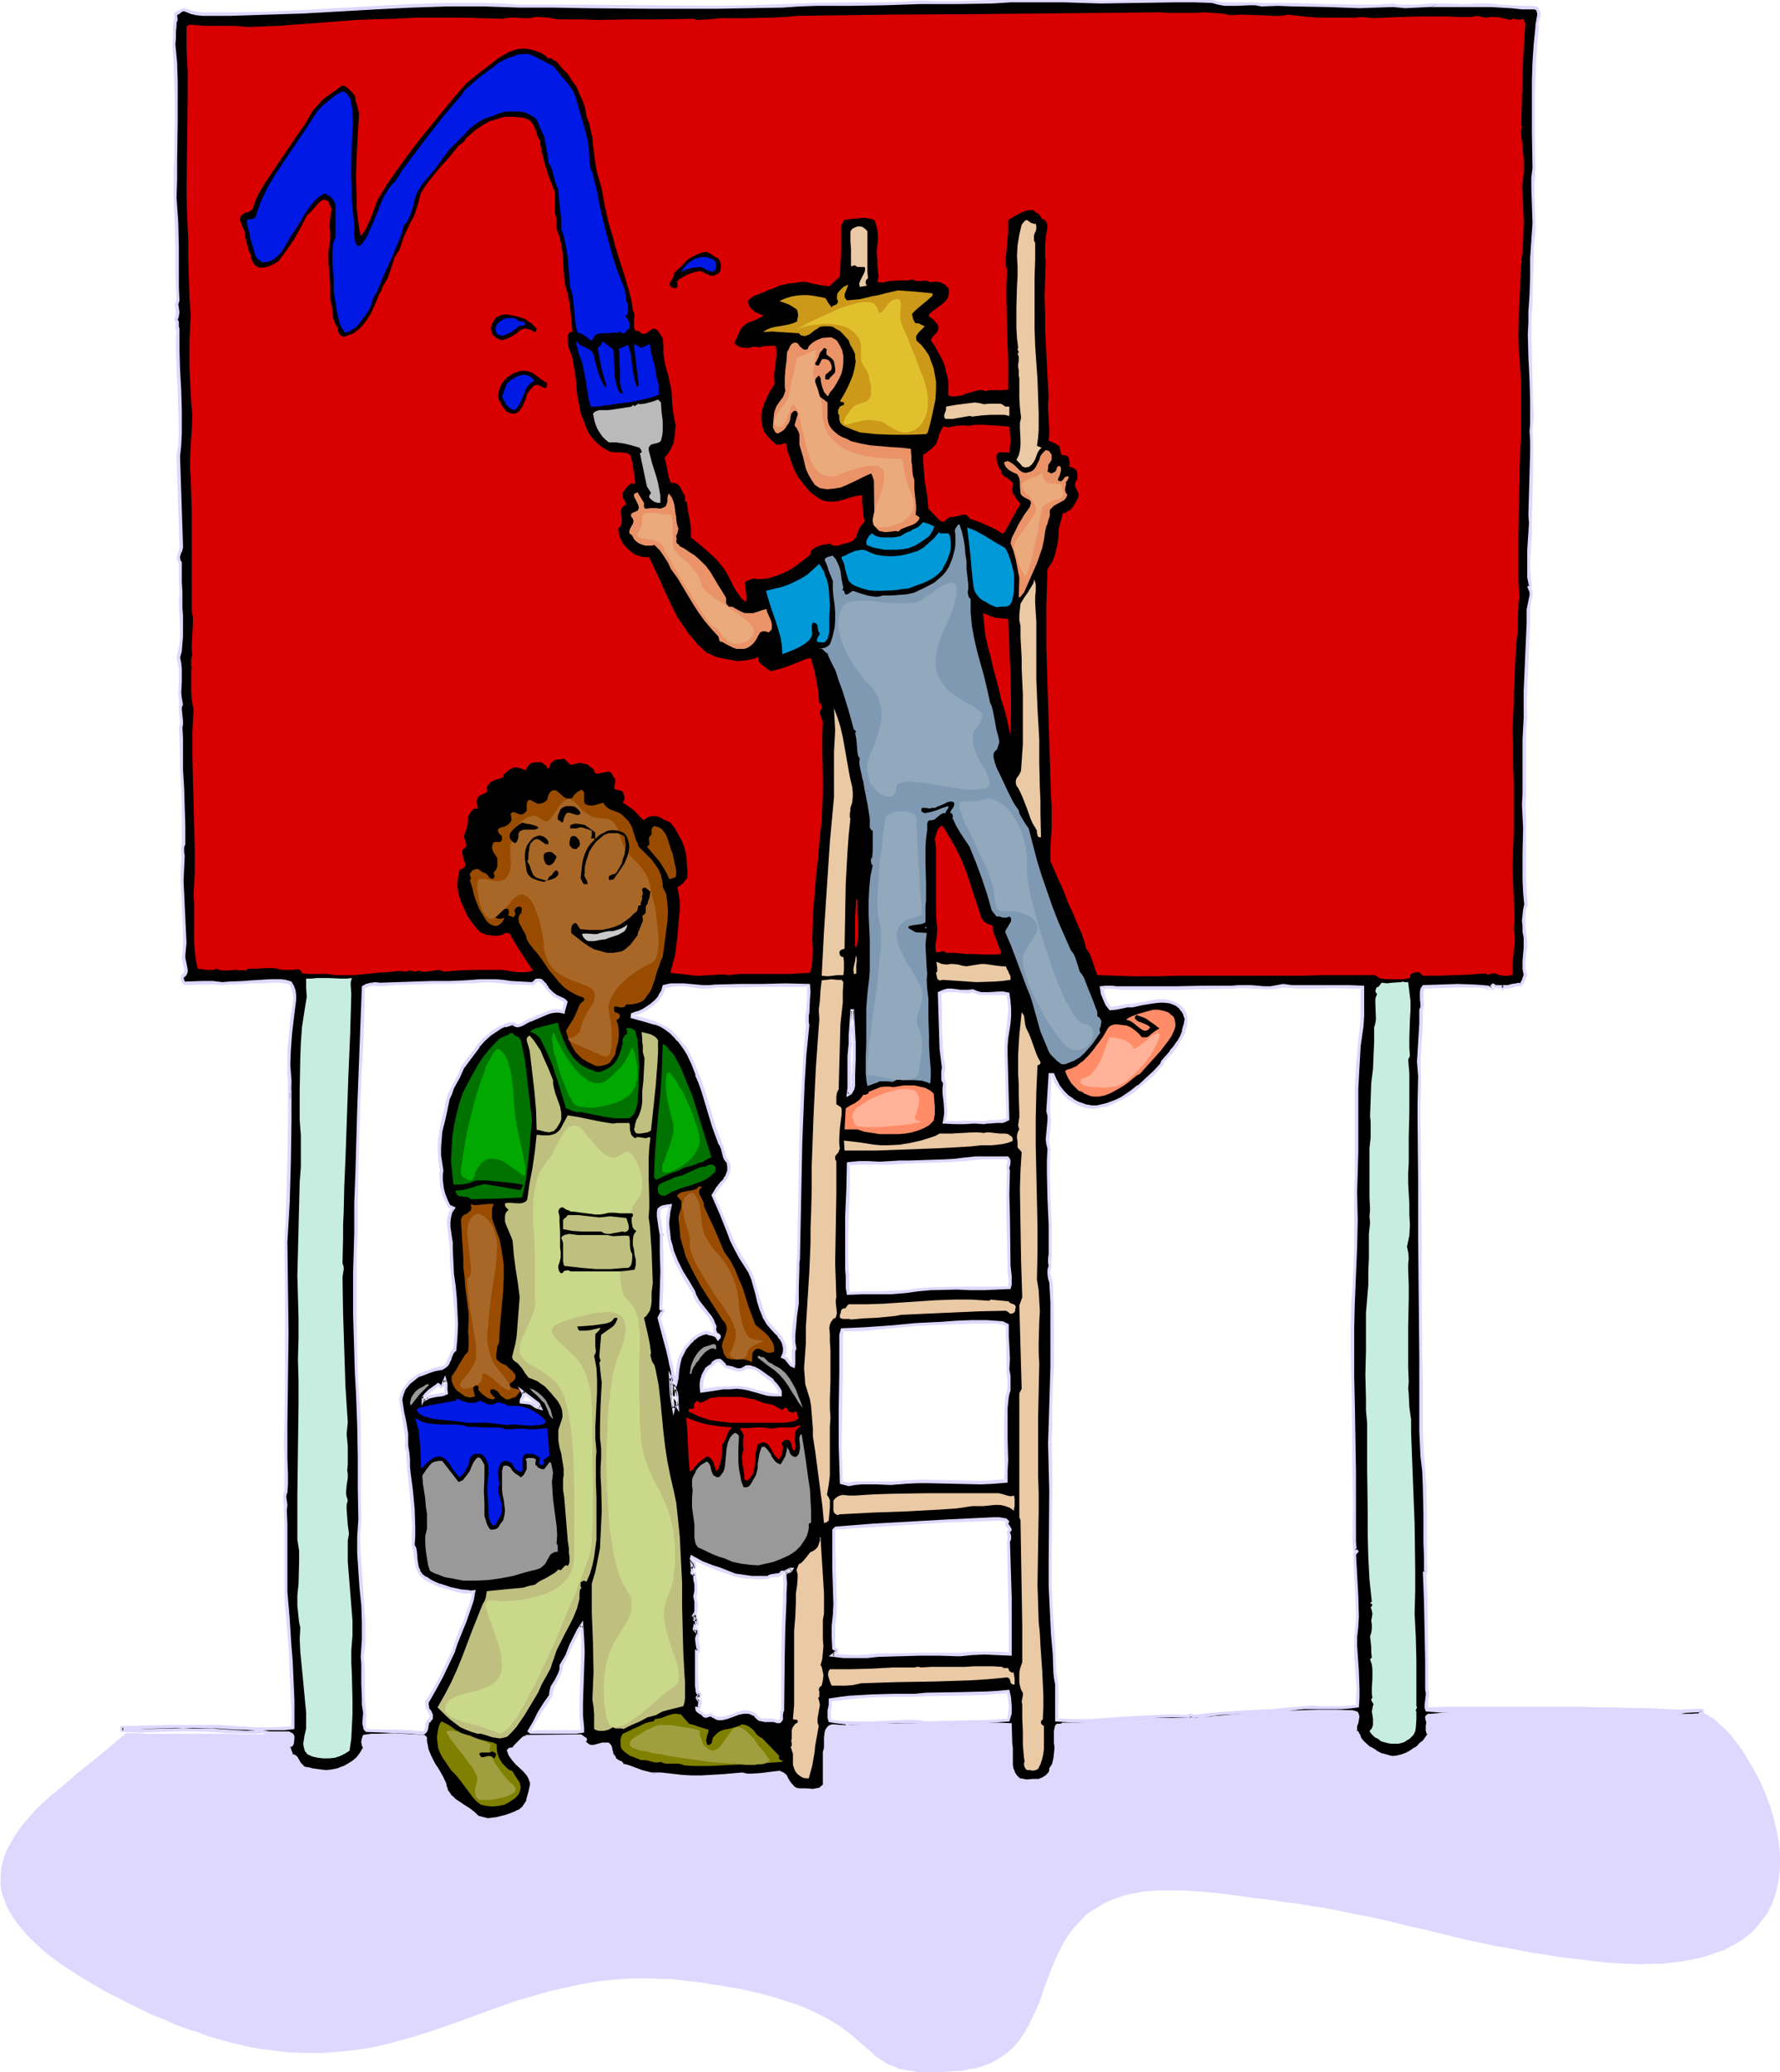 <svg xmlns="http://www.w3.org/2000/svg" fill-rule="evenodd" height="570.772" preserveAspectRatio="none" stroke-linecap="round" viewBox="0 0 3035 3532" width="490.455"><style>.brush1{fill:#ded8ff}.pen1{stroke:none}.brush2{fill:#000}.brush3{fill:#7f7f00}.brush4{fill:#9f9f3f}.brush5{fill:#bfbf7f}.brush7{fill:#994c00}.brush8{fill:#a86726}.brush9{fill:#d80000}.brush10{fill:#0019e5}.brush11{fill:#eac9a5}.brush13{fill:#ea9368}.brush15{fill:#0099d8}.brush16{fill:#7f99b2}.brush17{fill:#c6ede0}.brush18{fill:#ff8c66}.brush19{fill:#007200}.brush20{fill:#999}.brush22{fill:#eaaa7c}</style><path class="pen1 brush1" d="m215 2954-13 11-13 11-28 23-30 24-29 25-15 12-13 12-14 13-12 14-11 13-10 14-8 14-8 14-5 14-4 15-1 15v15l1 8 2 8 3 8 3 8 3 8 5 8 5 8 6 9 7 8 7 9 8 8 9 9 10 9 10 9 12 9 12 9 14 9 14 9 16 10 16 9 17 10 18 9 19 10 21 10 20 10 21 8 19 9 20 7 19 6 18 7 18 5 18 5 17 4 17 4 17 3 16 2 16 2 15 2 31 1h30l28-2 27-3 27-4 26-6 26-7 25-7 25-8 49-17 49-18 51-18 25-7 27-8 27-6 27-6 29-5 29-3 31-2h32l16 1h17l17 2 17 2 18 2 16 3 16 2 15 3 14 2 14 3 13 3 13 3 12 3 11 3 21 7 19 6 17 7 15 7 14 7 12 7 12 7 9 7 10 7 8 7 8 7 14 12 7 6 6 6 15 10 8 5 9 3 9 4 10 2 12 2 13 2h30l19-1 9-1h10l11-2 9-2 9-1 9-3 8-3 8-3 14-8 12-8 11-10 10-11 8-12 8-13 6-13 7-14 6-14 10-29 11-29 6-15 7-14 7-14 8-13 10-13 10-11 11-12 14-9 15-9 8-4 9-4 9-3 9-3 11-3 11-2 11-2 12-1 13-1h42l15 1 16 1 32 3 31 4 28 4 27 3 26 4 24 3 23 4 21 3 21 4 19 4 19 4 18 3 34 8 33 8 31 7 32 8 33 8 34 7 18 4 19 3 20 4 20 4 22 3 23 4 25 3 25 3 24 3 23 2 22 1 21 1 20-1h19l18-2 17-2 15-3 15-3 14-4 13-5 13-4 11-6 11-6 10-6 9-7 8-7 8-8 6-8 6-8 6-8 5-10 4-9 3-9 3-10 2-10 2-9 2-21v-21l-2-21-4-21-5-21-6-20-8-21-8-19-10-19-10-17-10-17-11-15-11-14-11-11-11-10-5-5-5-3-5-3-5-3-5-1-4-1-5-1-6-1-6-1h-6l-8-1-8-1-17-1-20-1-22-1h-24l-25-1h-26l-27-1h-238l-29 1h-28l-27 1h-74l-21 1h-36l-8 1h-45l-6 1-7 1h-8l-10 1-11 1-13 1-13 1-13 2-15 1-15 2-32 2-33 3-67 5-32 2-15 1-15 1h-14l-13 1h-23l-10-1h-8l-8-1-5-1-6-1-8-1h-9l-10-1h-11l-13-1h-97l-38 1-39 1h-81l-39 1h-57l-17-1h-33l-15-1-14-1h-13l-11-2-22-1-23-1-24 1-23 1-23 2-45 6-21 3-21 3-20 3-18 4-9 1-8 2-15 3-13 2h-6l-5 1h-96l-25-1H760l-33-1h-69l-71-1h-70l-34-1h-66l-30-1H247l-7-1h-25z"/><path class="pen1 brush2" d="m2322 1747-4 36-3 35-2 37v108l-1 35v128l-2 47-1 25-2 24-1 42v42l1 42 1 40 1 119v119l1 17h2l1 1-3 4 1 36 3 36v52l-2 18v30l2 29 2 29-1 15-1 15-13 1-13 1h-63l-13 1-22 3-22 1-44 3-44 3-22 2-22 3-5-3h-3l-1 1-1 2-28-1h-28l-56 4-28 2-28 2h-28l-28-1-1-10v-10l1-20-1-22-1-10-1-10-2-31-2-33-3-41-1-41-1-41 1-41v-121l-1-41 1-31v-33l1-33 2-33v-73l-1-37v-18l-1-17-2-6-1-8v-6l1-7v-13l1-7-1-6 1-22v-22l-2-45-1-44v-41l-2-8v-8l3-32v-8l-2-8 3-62h5l4 10 6 10 7 9 8 8 9 7 10 5 11 4 12 2 9-1 8-1 9-2 8-3 8-4 8-4 16-9 14-11 14-13 13-12 12-13 1-5 15-16 6-8 6-9 5-9 4-10 3-10 2-11-3-7-4-7-5-7-4-2-4-2-9-3-9-2h-9l-9 1-18 3-18 4h-9l-9 2-10 2-10 1-3-4-3-4-4-8-3-9-2-10 8-1h18l8 1h93l47-1h48l11-2h11l11 1 12 1h22l11-1 10-2 14 1 15 1h27l28-1 27 1 24 1v48l-1 16zm579 1168-17 1-19 1h-19l-18-1h-2l-3-1h-4l-1 1-17-1h-47l-12-2h-10l-21 1-22 2-10 1-11-1-3 1-2-1-8-2-2-1-3 1-21 1-20 1-21 1h-22l-7-2h-18l-9 1-13 1h-62l-24-2-1-4v-4l1-9 1-9v-5l-1-4-1-50v-50l-1-50-2-50 2-1-1-25v-73l-1-48-1-25-3-26-2-42v-84l-1-41v-104l-1-101-1-100v-176l-1-24 1-22 2-22 1-22v-23l1-4 1-6-1-9v-11l1-5 2-4 30-1 28-1 29 1h14l14 2-1 1h3l-2-2 2-2 1-1h2l1 2h7l4 1 1 1 2 2 2-3h8l7-2 6-2h8l3-3 2-4 3-9-1-6-2-6v-12l2-12 1-11v-9l-1-9-1-9-1-10v-18l2-9 2-9-2-22-1-21v-44l1-43-1-21-1-20 1-18v-92l1-19 1-19-1-22 1-23 2-47 2-46 1-23v-23l2-9 2-10v-14l-2-5 2-3-3-15-1-15v-15l1-15 2-30 1-16-1-15 1-35 1-36 1-37v-17l-1-17 1-13v-38l-1-37-2-39-1-39v-19l1-19 1-14 1-15 1-31v-31l1-15v-15l2-14v-46l-2-31 1-16 1-16-1-60v-60l1-30 1-31 2-30 3-30v-9l2-6 1-4v-5l-1-4-1-2-2-1-3-1-3-1h-19l-18-1-18-2-18-1h-21l-21 1-41-1h-21l-21 1-20 1-10-1-11-1-29 1-28 1-56-1-56-2h-55l-10-2h-11l-20 1h-21l-11-2-11-2-31-1h-32l-64 1h-95l-31-2h-61l-30 1-31 1-62 1h-62l-30 2h-29l-59 1-58 1h-29l-29 2-57 2h-167l-111-1-56-1h-57l-30-1-31-1h-62l-61 2-61 3-62 3-61 4-62 3-63 1h-48l-10-1-9-2-8-3-2-1-3-1-4 2-2 1-2 2-4 2h-1l-1 2v2l1 7-1 4-1 6-1 10v21l2 32 1 33 1 33v33l-2 67v64l2 43 1 43v43l1 23v22l-2 8 1 6 1 7-1 6-2 8 2 2 1 1-1 4v6l1 2v34l1 35 2 35 1 34 1 40-1 20-3 19 3 75 2 76v4l-1 4-1 4-2 4v3l-1 4 1 3 3 4-1 17 1 16 1 17-1 17v11l1 12v48l-2 12-3 11 2 10 1 10v51l2 10-1 4-1 5 2 9v16l-1 5 1 18v18l1 17-1 18 2 32 1 33 1 32v31l-1 4-1 5 1 6v4l-1 21-1 22 4 85 1 21-1 21-1 5 1 5 1 5 1 5 1 4v5l-2 3-3 4-2 4 1 3 2 3 3 2 31-1h16l16 1h12l26-1 11-1 17-1 17-1h16l9 1 8 2 4 6 2 8 1 7v8l-2 16-2 15-2 26-3 27-1 27 1 13 1 13v69l-1 69-2 70-1 34-2 34v78l1 77-1 77v79l-1 15v15l1 28v57l-2 4v11l1 8v31l1 23v23l-1 24 1 46 1 24 2 23 3 47 2 23 1 23 2 45 1 23-1 23-15 2-16 1h-32l-33-2-31-2h-84l-40 1h-40v6h31l31-1 30-1 30 1h30l30 2 30 2 15-1 14-1 5 2 5 1h11l11-1 11 1 6 3 1 3v3l-1 8-1 4-2 1h-2l1 5v4l3 7 5 1 3 3 5 8 3 4 3 4 4 2 3 1h3l6 2 8 1 15 1h11l10-2 9-4 10-4 8-6 7-6 6-9 5-9-2-5v-10l2-5 13-1 12-1h25l52 2 2 3v6l1 5 3 10 4 10 5 10 5 9 5 9 6 10 4 9 1 6 2 5 2 4 3 5 8 7 8 6 9 6 9 6 8 6 7 7 8 2 8 1h9l8-1 16-5 8-2 7-3 7-4 6-5 5-6 3-6 2-7 2-7 3-15-1-4-2-4-4-8-6-7-13-12-6-7-4-7-2-4-2-4 2-1 2-1h4l5-6 6-6 6-5 3-2 3-2 92-1 6 3 2 2v2l-2 2 2 3 2 2 3 3h10l10-2 5-1 5-1 4 1 2 2 2 3 1 3v4l1 4 2 3 2 3 1 3 1 2 4 2 5 3 2 1 2 3 8 2 8 3 16 5 8 3 8 2h9l8-1 17 3 17 2 18 1h17l35-2 35-3 8 2h8l16-1 16-2 15-2 5 2 5 4 3 5 3 5 3 5 4 4 4 3 6 2 6-1 6 1h18l5-1 5-3 2-3 2-2v-16l-1-16v-15l1-8 1-8 1-9v-8l1-8 1-4 2-4 3-2 3-2h8l8 1h8l1-1h4l2 1h3l44-2 44-1h110l25-1 24-1 24 1v33l2 7v15l-1 7 1 7v7l3 6 4 7 4 4 4 2 5 1 5 1 11-1h11l7-4 7-4 2-3 2-3 1-3 1-3 3-4 2-4 2-9 1-9 1-10-1-9v-19l2-9 1-1 2-1h7v-2h47l44-4 45-3 23-1 23 1h25l13-1h10l3-2h10l7 1h3l3-1 59-5 60-4 30-2h60l30 1 3 1 2 1 2 1v2l1 3-1 5-1 5-1 6-1 5 1 4 2 2 2 4 1 3 1 3 4 5 4 4 9 7 10 7 11 5 6 2 7 2h13l9-2 8-4 8-4 7-4 6-6 7-6 5-6 5-7-2-3-1-4v-17l-1-4v-2l2-2h6l10-1 12-2h44l11-1 10-1h48l93-1 47-1 23 1h50l24 1 11-1h10l20 3 21 3h11l11-1v-1l1-1h2l1-1 2-3v-1l-2-1zM875 1745l-7 1-7 2-7 3-6 3-6 4-6 5-11 9-10 11-9 12-9 12-7 11-9 18-9 17-4 10-3 9-3 9-1 10-4 13-3 13-2 13-2 13-1 13 1 13 1 13 2 13-1 8v8l1 8 2 8 2 8 3 8 3 7 4 7 6 2-3 4-2 3-2 8-1 8v9l3 18 1 9v10l1 22 2 21 2 22 2 22 2 21v43l-3 21-3 4-3 5-2 5-1 5-2 4-3 4-3 3-5 2-6 1-5 1-10 4-5 2-5 2-9 3-11 8-5 4-4 5-4 6-3 6-2 6v7l3 19 3 19 3 19v21l2 11 1 11 1 12v11l4 31 3 31 2 31-1 15-1 16 3 6 1 6 2 14v6l2 6 2 6 4 6 7 6 8 5 8 4 9 3 17 5 19 5 11 1h11l-3 13-4 13-9 25-5 12-9 25-4 12-22 45-12 22-12 21v5l1 5 2 4 2 4 2 4v5l-1 2-2 3-3 2-1 5-1 6-2 5-1 2-3 1-23-2-24-1h-25l-24-1-2-3-2-4v-9l1-8v-5l-1-4-1-11-1-12v-58l-2-12 2-15 1-15v-29l-1-30-3-28-2-30-2-29v-43l1-15-1-54v-107l-1-27-1-27-2-35-2-34-1-68v-68l1-34 1-35v-51l1-52 4-106 1-53 3-53 2-52 1-51 6-4 7-2h8l7 1 29-2h30l29-1 30-1h26l14-1 13-1h27l13 1 13 2 38 1 2-2 3-2 2-2h2l2 1 2 1 4 3 4 4 4 6 3 4 4 4 3 2 3 2 6 3 7 3 2 2 3 3-5 16v1l-6-2h-7l-8 1-6 3-15 5-6 4-7 2-4 2-3 2-8 4-4 1-4 1-3-1-4-2zm-114 630-4 1-5 1-8 1-9 2-5 1-4 3h-5l2-4 3-3 6-6 13-10 1-1h2l2 2 2 1h2l5-11 1 6 1 6v11zm127 14v-2l1-2 3-4 1-4-1-3-1-2 26 20 4 8-4-1-5-2-4-3-4-3-16-2zm105 557v5l-12 1h-64l-12 1-2-2 8-16 9-16 9-15 10-15 1-7 2-7 6-11 6-12 2-6 1-7 9-17 8-18 8-18 5-8 5-8 2 22v23l-3 87v22l2 22zm167-633-3 12-2 11-1 13-2 12h-1l-1-1-1-1-1-1-1-1-1 1v1l1 3v15l1 3 3 1v-13l2 7 1 7 1 7v8l-1-1-1-2v-4l-2-4-1-1-2-1 1 4v9l-1 4-2-13-1-13-1-26 3 7 1-5v-4l-1-9-2-9-3-9-4-18-4-19-11-37 7-12-2-2-1-2 1-32 1-31-1-32-1-30-1-11-3-22v-5l1-6 3-3 5-2h5l5-1-2 10-1 10-1 10 1 10 1 10 2 9 2 10 3 9 7 18 9 17 9 17 11 17 2 8 5 7 11 15 10 13 5 8 3 8-1 3v3l2 3 1 3 2 1 2 1 1 2 1 2-2 2-2-2-2-2-5-2-6-2-6-2-7 3-8 3-6 4-5 6-5 5-5 7-8 14zm80 17 8 2 8 2 4 1 5-1 4-1 4-3h5l6 2 6 2 6 3 20 15 4 5 5 6 4 5 1 4 1 3v3h-12l-10-2-21-6-11-2-10-2-11-2-11 1-12 1-12 1-13 2-12 2v-13l1-7 2-6 2-5 3-6 5-4 5-4 2-3 3-2 2-2h6l2 1 4 4 3 3 2 2 2 1zm98 358 1 10-1 19v11l-2 47-1 47v93l-2 3v10l-1 2-1 2-2 2h-4l-5-2h-21l-4-2-4-2-2-2-1-3-6-3-5-1-5-1h-5l-10 3-18 7-9 1h-4l-5-1-4-2-5-3h-3l-3 2h-3l-3-1-1-2-2-1-4-2-3-3-1-2v-3h2l2-2v-5l1-2-1-2-2-3-2-2v-2l1-2 1 3 2-3v-4h-2l-1-2-1-2v-3l-1-6v-4l-1-14v-42h3l1-3-1-4-1-7-1-7 1-3 1-4-1-2v-5l-2-2v3l-2-2-1-2 1-3 1-4-1-3v-2l1 2 1 1 1 1v-6l-1-6-1 2v3h-2v-5h1l1 1 1-1v-4h-3l1-2 1-4 1-8-1-9-1-8 1-5v-15l-1-10v-9h-5v-4l1-4v-5l1 1v2l2 1 1-1v-3l-1-3v-3h-3l-1-3-1-3 1-3 8 5 9 4 18 8 10 3 10 3 19 7 13 3 15 1 14 1 14-1 2-1 4-1 6-1 6-1 3-2 2-2h3l2-1 4-2 4-2h4l-2 2-1 1-5 2h-2l-1 2-1 2v4zm39-962-1 4v12l1 5-4 50-4 49-2 50-2 50-1 49-1 50-1 99-1 9-1 9v40l-1 9v11l-3 21-1 11-2 22 1 11 1 11-2 4v11l1 7v4l-1 4-3-1-2-2-4-5-4-5-3-1-2-1 2-5 1-4v-8l-3-8-4-7-5-7-12-13-5-6-6-12-5-12-4-13-3-13-7-25-6-12-6-12-9-13-8-15-7-15-7-15-12-31-13-30 4-7 5-6 2-4 3-3 6-6 4-8 2-7 1-4v-4l-1-4-2-5-3-3-2-4-4-16-1-3-2-4-11-29-18-61-5-14-6-14-7-18-8-17-5-8-5-8-6-7-6-7-7-7-8-6-9-5-10-4-9-3-10-3-20-5 1-4 8-3 9-3 8-5 8-6 7-6 6-8 4-7 3-9 12-3 11-1 11 1h10l11 2 12 1h11l11-1 39-1 39-1h80v24l-2 23zm281-37 7 3 7 1 8 1h7l16-1h7l8 1 3 13v25l-1 12-4 26v26l2 111-4 3-5 1-10 1h-16l-5 2-17-2-17 1-16 1-18-1 2-8v-25l-2-17v-17l-1-3-1-3v-14l1-7-3-16-1-16-1-32-1-31-1-32 7-3 7-1h7l8 1h7l7 1h6l7-1zm-208 90-1-7v-7l2-14 1-14v-14h2l2 54v28l-1 28v18l-1 4-1 4-3 4-3 2 1-11v-54l1-10 1-11zm-3 204 17-1h54l16-1 17-1h30l31-2h16l17-2 18-2 18-1h18l19 1 2 2 1 2v3l-2 6v5l1 3-1 41v39l1 40v21l1 21v9l1 10v14l-1 4-21 2h-113l-22 2-22 4-24 1-23 1h-49l-2-10v-20l-1-10-1-23v-23l1-45 2-45 1-45zm-13 293 2-10h21l21-1 42-3 42-4 42-2 27-2 26-1h39l13 2 9 3v19l1 18v20l-1 19 2 12 1 12-1 12-1 6-2 5-1 19-1 18v35l1 36v17l-1 18-21 2-21 1-44-1-44-1h-21l-21 1-12 1-12 1-25-1h-24l-12 1-11 2-12-3-1-32-1-32v-61l1-62v-64zm-8 537-4-4-1-19v-18l2-19 1-19-1-31-1-31v-32l-1-32 4-4 62-4 124-7 62-3 20-1h11l11 2 3 3-2 3 1 2 3 4 1 2 1 2v2l-2 2v4l1 4v5l-1 2 2 97v96l-21-1-22-1-22 1-21 2-34-1-35 1-35 1h-35l-19 2-20 1-20-1-18-2 4-3 2-2v-3zm294 119-27 2-26 1-27 1h-33l-5 1-11 1-11-1-5-1-5-1-20-1h-20l-40 2-19 1h-19l-19-1-9-2-9-2-1-4-1-4 1-9 1-9 1-9 17-2 18-2 35-2 36-1 37-1 20-1h20l41-1 41-1 19-1 19-2 2 12 2 13-1 12-2 12z"/><path class="pen1 brush1" d="m2319 1747-4 35-3 36-2 37v143l-1 34v94l-2 47-1 25-2 24-1 42v42l1 42 1 40 1 119 1 59-1 60 2 19h3l-2-1 1 1 1 1-1-1 1 1v-4l-4 5 2 37 2 36 1 35-1 17-2 17v31l2 29 2 29-1 15v15l2-3-13 2-13 1h-38l-13-1-12 1h-1l-12 1-22 2-22 2-44 2-44 3h-1l-21 2-22 3h2l-7-2h-3l-3 1-1 2 2-1-28-1-28 1-56 3h-1l-27 2-28 2h-28l-28-1 3 3-1-10v-10l1-20-1-22-1-10-2-10-1-31v-1l-2-33v1l-3-41-2-41v-41l1-122v-40l-1-41 1-31v-33l1-33 2-33v-73l-1-37-1-35-2-7-2-7v-6 1l2-8-1-7v1l1-7v-57l-2-45-1-44v-21l1-21-2-8v1-8l3-32-1-8v-1l-1-8v1l3-62-3 2h5l-2-1 4 10v1l6 9 7 9v1l8 8 9 7h1l10 6h1l10 4 13 2 9-1 9-2 8-1 9-4 8-4 8-4h1l15-9 14-11 1-1 14-12 13-12 12-14 2-5-1 1 15-16 7-9 5-8v-1l6-9 4-9v-1l3-10v-1l1-11-2-9-4-7-6-7-4-2-5-3-9-3-9-2h-10l-9 1-19 4-18 3h1-10l-9 2-9 2-10 1 2 1-3-4v1l-2-4-4-8-3-9-2-10-3 4 9-2h-1 9l8 1h1l8 1h93l47-1 48-1h1l11-1h-1 11l11 1h12-1l11 1h12l11-1 11-2h-1l14 1 15 1h27l28-1 27 1h24l-3-2v48l-1 16h6l1-16v-51l-27-1h-97 1l-15-2-11 2-11 2h1-11l-11-1-12-1h-22l-11 1h-48l-47 1h-101l-8-1h-10l-11 1 2 13 4 10 4 9 3 4 4 5 11-1 10-2 9-2h9l18-4 19-3 9-1h-1 9l9 1 8 3 4 2 3 3v-1l5 7v-1l4 7-1-1 3 8v-1l-2 11v-1l-3 11 1-1-4 10-5 9v-1l-6 9-7 8h1l-15 17-2 5 1-1-12 13-13 12-14 13v-1l-14 11-15 10-8 4-8 3-8 3-8 2-9 2h-9 1l-12-2h1l-11-4 1 1-11-6h1l-9-6-8-8-7-9-5-10v1l-5-12h-9l-4 65 2 8v8-1l-3 33 1 8 2 8-1 20v21l1 44 2 45v50-1l-1 8v7l1 6v-1l-2 7v8l1 7 2 7v-1l1 17 1 18v110l-1 33-1 33-1 33-1 31 1 41 1 40-1 122v41l2 41 2 41 3 33 1 31v1l1 9 2 11v-1 64l31 2h28l28-2 28-2 56-4 28-1 29 1 3-2h-1 1-2 3-1l6 2 23-2 21-3 44-2 44-3 23-1 22-3 12-1h63l13-1 16-2 1-17v-15l-1-29-2-29-1-15v-15l2-17v-1l1-17-1-35-2-36-2-36v2l5-6-3-3h-1 1l-2-1h-2l3 2-1-16v-119l-2-119-1-40v-84l1-42 1-24 1-25 2-47 1-46-1-48 1-34 1-35v-108l2-37v1l2-36 5-35v-1h-6zm583 1165-18 1-19 1h-19l-18-1h-2l1 1-3-2h-4l-3 1-1 1 2-1-17-1h-47l-11-1h-1l-10-1-21 1h-1l-21 2-10 1-11-1-3 1h1l-3-1h1l-8-2h-6l-21 2h-20l-21 1-22 1h1l-8-2-9-1-9 1h-9l-13 1h-62l-24-2 2 3v-5 1-13l2-9v-5l-2-5v1-50l-1-100-2-50-1 3 3-2-1-27v-73l-1-48-2-25v-1l-2-25-2-42v-84l-1-41-1-104v-101l-1-100-1-104v-24l1-48-1-24 4-66v-23 1l1-5 1-5v-1l-1-10v1-11 1l1-5 2-4-3 2 30-1 28-1h29l14 1 14 2-1-5-9 6h17l-5-7v4l2-2 1-1-2 1h2l-2-1 2 2 3 1h5-1l4 1-1-1 2 1v-1l3 5 4-5-2 1h8l7-2 7-2h8l4-5 2-4 4-10-2-7v1l-1-6v-12 1l1-12 2-12v-9l-1-9-1-10-1-9v-18l1-9 3-9-2-22-1-21v-108l-1-20 1-18v-111l2-19-1-22 1-23 2-47 2-46 1-23v-23 1l1-10 2-10 1-5v-6l-1-4-2-5v2l2-3-2-16-1-15v-15l1-15 2-30v-31l1-35 1-36v-54l-1-17 1-13 1-13-1-25-1-37-1-39-1-39v-19l1-19 1-14v-15l1-31 1-31v-15l1-15v1l2-15v-16l-1-30-1-31 1-16 1-15v-1l-1-60v-60l1-30 1-31 2-30 3-30-1-5v1l1-5 1-5 2-5v-6l-2-4-1-3-2-2-3-1h-1l-3-1h-20l-18-1-18-1-18-2h-21l-21 1-41-1-21 6h104l18 1 18 1 18 2h19-1 4-1l3 1 1 1h-1l2 2-1-1 1 4v-2 5l-1 5-1 6-1 5v5-1l-3 30-2 30-1 31v90l1 60-2 15v17l1 31 1 30-1 16v-1l-1 15-1 15-1 15v31l-1 31-1 15-1 14v19l-1 19 1 39 2 39 1 37v38l-1 13 1 17v17l-1 37-1 36-1 35 1 15-1 16-2 30v46l3 15 1-2-4 3 3 7v-1l1 4v5l-1 4-2 10-2 10v23l-1 23-2 46-2 47v45l-1 19-1 19v92l-1 18 1 20 1 21-1 43v44l1 21v1l2 21v-1l-2 9-1 9v1l-1 9 1 9v10l2 10v-1 18l-1 11-1 12v13l1 6 1 5v-1l-3 9 1-1-3 4h1l-3 3h2l-4-1-4 1-7 1-7 2h1-9l-3 4h4l-2-3-3-1h-9 1l-2-1 1 1-2-2-3-1-2 2-4 3 3 4 2-4h-3l2 5 7-5-22-2-14-1-29-1-28 1-31 1-4 6-1 6v11l1 10v-1 5l-2 5v23l-4 66 2 24-1 48v24l1 104v100l1 101 1 104v125l2 42 3 26 1 25 1 48v48l1 25v25l2-2-4 2 2 51 2 100v50l1 5v-1 5l-1 8-1 9v5l2 6 26 2 25 1 25-1h25l9-1h18-1l8 2 22-1h21l20-1h1l21-1 2-1h-1l3 1h-1l8 2h28l21-2 21-1h10l11 2h16l16-1 16 1 17 1 3-2-1 1 1-1h-1l2 1v-1l3 2h3l18 1h19l19-1 17-1-2-1 3-5z"/><path class="pen1 brush1" d="M2458 6h-21l-21 2h-30l-11-2-29 2h-28l-56-1-56-2h-55l-10-1h-52l-11-1h1l-11-3-32-1h-32l-128 2-31-1-31-1-30-1h-31l-30 1-31 1-62 2h-31l-31-1-30 2-29 1h-59l-58 1-29 1-29 1-57 2-56 1-111-1-111-1H886l-30-2-31-1h-62l-61 2-61 3-123 7-62 3-63 1h-48l-9-1-9-2-9-3 1 1-3-2h-3l-5 2-2 1-2 2v-1l-4 2-2 1-1 3v10-1l-1 5-1 5v22-1l-1 11v1l2 31 1 33 1 33v33l-1 67-1 16v48l2 43 1 43v43l1 23 1 22v-1l-3 9 1 6 1 7v-1l-1 7-2 8 3 3h-1l1 2v-2l-1 4v7l2 3v-2l-1 17v17l1 35 2 35 1 34 1 40-1 20v-1l-3 19v1l5 151v4l-1 4v-1l-1 4 1-1-2 4v1l-1 3v1l-1 4 2 4 2 4v-1 33l1 17-1 17v11l1 12 1 23v13l-1 12v-1l-2 12-3 12 2 10 2 10v21l-1 20 1 10 1 10v-1l-1 4v6l1 10 1 10v5-1l-2 5 1 19 1 35v18l2 32 1 33v63-1l-1 5v11l1 5v-1l-2 21v22l4 85v21l-1 21v-1l-1 6 1 5v1l1 4 2 6v-1 5-1 4-1l-1 4v-1l-4 4-1 6 1 4 2 4 4 3 32-1h16l15 1h1l12-1 26-1 12-1h-1 17l17-1h16l8 1 8 2-1-2 3 7v-1l2 7 2 7v8l-2 15-3 16-2 26-3 27v41l1 13v-1 69l6-69-1-13-1-13 1-27v1l2-27 3-26 2-16 2-16v-8l-1-8-3-8-4-7-10-3-8-1h-18l-16 1-17 1-12 1h1l-26 1-12 1-16-2h-16l-31 1 1 1-3-2 1 1-1-3-1-3v1l1-3v1l4-4 2-5v-5l-1-5-1-5-1-5v1l-1-6v1-5l2-21-1-21-4-85 1-22v1l1-22-1-5v-5 1-5l2-5v-31l-1-32-1-33-2-32v-53l-1-18 1-5v-6l-1-10-1-10v1-4l2-5-2-11-1-10v1l1-20v-21l-1-10-2-10v1l3-11v-1l1-12 1-12v-36l-1-12v-28l-1-17v-34l-3-4h1l-1-3v1-3l1-4v1l1-4 1-1 1-3v-1l1-3v-5l-5-151 2-19 1-20v-40l-1-34-2-35-1-35v-35l-1-3v2-10l-1-3-2-2 1 2 2-7 1-7-1-7-1-7v1l2-7-1-23v-66l-1-43-3-43 1-32v-32l1-67v-66l-1-33-3-32v1l1-11V54l1-10v-5l2-5-1-7v-2 1l1-1-1 1 1-1 4-2 2-2 2-1h-1l4-1h-1l2 1-1-1 2 1 10 4 9 2 10 1h48l63-2 62-2 123-7 61-3 61-2h62l31 1 30 1h57l56 1 111 1h111l56-1 57-1 29-2 29-1h58l59-1 29-1 30-1h62l62-1 31-2h91l31 1 31 1 128-2h32l31 1h-1l11 3 11 2h22l20-1h11-1l11 2 28-1 27 1 56 1 56 2 28-1 29-1 10 1h1l10 1 20-1 21-1 21-6z"/><path class="pen1 brush1" d="m491 1910-1 69-2 70-1 34-2 34 1 78v154l-1 79-1 30 1 28v57-1l-2 4v12l1 8v8l1 23v116l1 24 2 23 4 47 1 23 1 23 2 45 1 23-1 23 3-2-15 1-16 1h-32l-33-2-31-2h-84l-40 1-43 1v10l34 1 31-1 30-1h45l15 1 30 2 30 1h15l14-1h-1l5 2h1l5 1h11l11-1 11 1-2-1 6 4-1-1 1 2v3-1 8-1l-2 4 1-2-1 2 1-1-5 1 1 7 1 4 3 9 6 2-1-1 3 3h-1l5 8 4 4 3 4 5 2 3 1h4-1l7 2 8 2 15 1 11-1 10-2 10-3 1-1 9-4 8-5 1-1 7-7 7-8v-1l5-10-2-6v1-6 1-5l2-4-3 2 13-1 12-1h25l52 2-2-1 2 3v-2 12l3 10v1l4 10 5 9 5 9v1l6 9 5 9 5 10-1-1 1 5v1l2 5h1l2 5 3 4 8 8 8 7 10 6 8 5 9 6h-1l8 7 8 3h1l8 1h9l8-2h1l16-4 8-3 7-2 1-1 7-4 6-5 5-6v-1l3-6h1l2-7 2-8 2-15v-5l-2-4-5-8-6-8-13-12-6-6h1l-5-7-2-4v1l-1-4-1 2 2-1-2 1 7-2 6-6 6-6 6-5h-1l3-2 5-2v-2l-3 2 92-1h-2l7 4-1-1 2 2-1-2v2-2 2-1l-2 3 2 4 3 3 4 3 5 1h6l16-3h-1l5-1h-1l4 1-1-1 3 2-1-1 1 3v-1l1 4v-1l1 4v4l2 4 3 4-1-2 1 4 2 3 5 3 5 2 2 1h-1l2 3 9 3 8 2 16 6 8 3 9 2 8-6h1-9 1l-8-2-8-2-16-6-8-3-9-2 2 1-2-3-2-2-5-2-4-3v1l-1-2 1 1-2-4-2-3v1l-2-4 1 1-1-4v1l-1-4v-1l-1-4-2-3-3-3h-11l-15 4h1-6 1l-4-1h1l-4-3 1 1-2-2v1l-1-3v3l1-2 1-3-1-3-2-1-7-5-95 1v3l1-2-3 1h-1l-3 2-6 6-6 6-5 6 2-1-7 1-4 4 2 5v1l2 4 5 7 6 7 13 12 6 7 4 7-1-1 2 5v-1l1 5v-1l-3 14-2 7-2 7h1l-4 6-4 6 1-1-6 5-7 3h1l-8 3-8 3-16 4h1l-9 1h1l-9 1h1l-8-2-8-2 1 1-7-7-9-7-8-5-9-6-9-6h1l-8-7h1l-3-4-3-4h1l-2-5v1l-1-6-5-11-5-9-6-10v1l-5-9-5-10-4-10v1l-2-11v1l-1-6v1-7l-4-4-53-3-25 1h-13l-14 2-2 6-1 5v1l1 6 2 5v-2l-5 9-6 8-7 6-8 5-9 5 1-1-10 4-10 2-10 1h1l-16-2-7-1-7-2h-3l-2-1v1l-4-3 1 1-3-4v1l-3-4-5-9-4-3-5-2 2 2-3-8v1l-1-4v-4l-2 3 2-1 3-2 2-4 1-9v-4l-2-4-7-4h-34 1l-6-1h1l-6-1h-14l-15 1-30-2-30-2h-30l-30-1-30 1-31 1h-31l2 3v-6l-2 3h40l40-1 41-1 43 1 31 2 33 1h49l17-2v-49l-2-45-1-23-2-23-3-47-2-24v1l-2-24v-116l-1-23 1-8v-1l-1-8v1l-1-8v1l1-4-1 1 2-4 1-15v-15l-1-28v-58l1-79 1-77-1-77-1-78 2-34 2-34 2-70 1-69v-69l-6 69z"/><path class="pen1 brush1" d="M1110 3027h9l9-1h-1l17 3 17 2h35l35-1h1l34-3h-1l8 2h9l16-1 16-3 15-2h-1l5 3-1-1 5 4h-1l3 5 4 5 3 5 4 4 5 4 7 2 6-1h6l12 1h6l6-2 5-3 3-3h1l2-4v-16l-1-16v-15l1-8 1-8 1-8v-9l1-8 1-4-1 1 2-4-1 1 4-2h-1l4-2-1 1 3-1 12 1 9 1 2-2-2 1 2-1h-2l3 1h3l3 1 44-2 44-1h86l49-1 24-1 24 1-3-3 1 33v1l1 7v-1 15l-1 7 1 7 1 7 2 8 5 6 4 5 5 3 5 1 6 1 12-1h-1 12l7-4h1l6-5 3-3h1l2-3 1-4 1-4-1 1 3-4 2-4 3-9v-1l1-9v-38l2-9-1 2 1-1-1 1 1-1h6l2-1 2-2-3 1h24l23-1h1l44-3 44-3 23-1 23 1h25l13-1h11l4-2h-1l3-1h-1l7 1 6 1h4l4-1h-1l59-6 60-4 30-1 30-1 30 1 30 1h-1 3l2 1h-1l2 1-1-1 1 2v-1 4-1 4l-2 5-1 6-1 6 1 6 4 3-1-1 2 3-1-1 1 4 2 3 4 6 4 4h1l9 7v1l10 6 10 6 8 2 6 1h1l7 1 7-1 9-2 8-3 8-4 7-5 7-6 7-6 5-7 6-8-3-5v1l-1-3v-6l1-7v-4l-2-5v1-1 1l1-2-1 2 2-2-1 1 3-1h-1l3 1 11-2 11-1h45l11-1 10-2h-1l48 1 93-1 47-1 23 1h95l20 3 21-3-20-3-20-3h-11l-11 1-49-1h-95l-93 1h-48l-10 1-11 1-22 1h-23l-11 1-11 1h1-6l-4 3-1 2v2l1 5v-1l1 4v-1l-1 7v8l1 3v1l2 3v-2l-4 6-5 7v-1l-7 6h1l-7 6v-1l-7 5-7 4-8 3-8 2-7 1h1l-7-1h1l-7-2-7-2 1 1-11-6h1l-10-6v1l-9-8-4-4-3-4-1-3-1-3-1-1-2-4-3-2 1 2v-5 1-5l2-5 1-5v-1l1-5-1-4-1-3-2-2-4-1-3-1-30-1h-30l-30 1-30 1-60 4-60 5-3 1h1-9l-7-1-5 1-3 2h1l-10-1-13 1h-72l-44 3-44 4-23 1h-25l-2 2 2-1h-1l-3 1h1-6l-3 3-2 9v20l1 9-1 10-1 9v-1l-2 9-2 4v-1l-3 5v4-1l-1 4v-1l-2 3v-1l-2 3-6 4-7 3h1-11l-11 1h1l-6-1h1l-5-1v1l-4-3 1 1-4-4-4-6 1 1-3-7-1-6v-29l-1-7-1-35-26-1h-24l-49 2-43-1h-43l-44 1-44 2h-2l-3-1h-4l-2 1-2 2 3-2h-8l-12-1h-4l-5 2-3 3-3 5-1 4-1 9v17l-2 7v56l1-2-2 3v-1l-2 3v-1l-4 4 1-1-6 1-5 1-12-1h-12 1l-6-1h1l-5-3h1l-4-4-3-4-3-5-3-6-5-4-7-3-16 2-16 2-16 1h1-8l-8-2-35 3-35 2h-17l-18-1h1l-17-2-18-2h-9l-8 6z"/><path class="pen1 brush1" d="m2854 2924 21 2h23l1-3v2l1-1h-1l2-1 2-1 3-4-1-3-3-3-3 5 2 1-1-1v1l1-2-2 2v-1l-1 1h1l-2 1-2 1-1 2 2-2-11 1h1-11l-21 3zM876 1742l-9 1-7 2v1l-7 2-7 4-6 4-6 4v1l-11 9-10 12-9 12-9 12-8 11-8 18-9 17-4 9h-1l-3 9v1l-3 9v1l-1 10v-1l-4 13-3 13-2 13-2 13v1l-1 13 1 13v1l1 13 2 12-1 8 1 8v9l2 8 2 8 3 8 4 7 4 8 7 3-1-4-3 3v1l-2 3-3 9-1 8 1 9v1l3 27v-1l1 10v22l2 22 2 21 2 22 2 21 1 21-1 22v-1l-2 22v-2l-4 5-2 5-2 5-2 5v-1l-2 5-2 4 1-1-4 3 1-1-5 2-6 1-5 1-10 4-6 2-4 2-9 3-11 8-1 1-5 4v1l-4 5-4 5-3 6v1l-2 7-1 7 3 19 3 19 3 19 1 10-1 11 3 11v11l1 12 1 11v1l3 30 3 32v-1l2 31-1 15v16l2 7 1 6 2 13 1 6 1 6v1l3 6 4 7 7 6 8 5 9 4 8 4h1l18 5 18 5 12 1h12l-4-3-2 13v-1l-4 13-9 25-5 12h-1l-9 25-4 13v-1l-21 45-12 22-13 21v7l1 4 1 1 2 4v1l2 4v-1l2 4-1-1 1 4v-1l-1 2 1-1-2 2-1 2 1-1-4 3-2 6v6l-2 4-1 2 1-1-3 1h2l-23-2h-1l-24-1h-25l-24-1 2 1-2-3v1l-1-4v-4 1-5 1l1-14-1-4-1-11-1-12v-47l-1-11v-1l-1-11v1l2-15 1-15v-30l-2-30-2-29-2-29-2-29-1-29 1-14 1-15-1-54v-107l-1-27-2-27-2-35-1-34-1-68v-102l2-35v-51l1-52 3-106 2-53 3-53 2-52 1-51-1 2 6-3h-1l7-2h-1 8l-8-5-8 2-7 4-2 53-2 52-2 53-2 53-3 106-2 52v51l-1 35-1 34v68l2 68 1 34 2 35 1 27 1 27 1 53v54l1 54-1 14v1l-1 14v29l2 29v1l2 29 3 29v-1l1 30v29l-1 15-1 15 1 12v35l1 23v12l2 12v4-1l-1 13v5l1 4 1 5 4 4 25 1 25 1 24 1 24 2 3-2 3-3 2-5 1-7v1l1-5-1 1 3-2 2-3 2-2v-8l-2-4v-1l-3-4v1l-2-5 1 1-1-4v1-5l12-21 12-22 21-44v-1l4-12 10-25 5-12 9-26 4-12v-1l3-16-9 1h1l-5-1h-1l-11-1-18-4-18-6 1 1-9-4-8-4-7-5v1l-8-6h1l-4-5h1l-3-6-1-6-1-6-1-13-1-7-3-6v1l1-16v-15l-1-31-3-32-4-30-1-11v-12l-1-11-2-12v1-21l-3-19-4-19-3-20v1l1-7v1l2-7v1l2-6 4-5 4-5 5-4 10-8 9-3 5-2 5-2 9-3 6-1h-1l7-1 5-3 4-3 3-4 2-5 1-1 1-4 2-5 2-4 4-4 2-23 1-22-1-21-1-22-2-22-3-21-1-22v1l-1-22v-10l-4-27v-9 1l1-8 2-8 2-3 4-6-9-4 1 2-4-7-3-7-3-8-2-8v1l-1-8-1-8v-8l1-8-2-13-2-13v-13l1-13 1-13 3-13v1l3-13 3-13v-1l2-9 2-10v1l4-9 3-9 10-18 8-18v1l8-11 9-12 9-12h-1l10-11 11-10-1 1 6-4 6-4 6-4 7-3v1l7-2h-1l7-2h-2l3-5z"/><path class="pen1 brush1" d="M640 1680h-1l8 1 29-2 59-2h30l26-1h14l13-1 13-1 14 1 13 1h-1l13 2h1l39 1 3-3 2-2 2-1h-1 2l2 1-1-1 2 1h-1l4 3 4 4 3 5h1l3 5 4 3 3 3 3 3h1l6 3 6 3 3 2-1-1 3 3-1-3-4 17v1l3-3-7-2h-8l-7 1-7 3-15 6-6 3-7 3-4 1-3 2h-1l-7 5-4 1h1l-4 1h1l-3-1h1l-5-3-3 5 5 3 4 1 5-1 5-2 7-4 4-2h-1l4-1 7-3 7-3 14-6 6-2 7-1h7-1l10 2v-4 1l5-18-4-4-3-2-7-3-6-3h1l-4-2h1l-3-2-4-4-4-4h1l-4-5v-1l-4-4-4-4-3-1h-6l-3 1-2 3h-1l-2 2h2l-38-2-13-2-13-1h-27l-13 1-14 1-26 1h-30l-59 2-29 1h1l-8-1-8 1 8 5zm118 695 2-3-4 2h-4l-9 2-9 1-5 2-4 3 4 2v-3h-10v15l7-15v1l2-4v1l6-6-1 1 14-11h1-2 2l-2-1 2 2 2 1 3 1 3-2 5-11h-5l1 6 1 5v11l6 1-1-7v1-12l-4-14-7 17v-1l-1 1h3l-2-1 1 1-2-2v1l-3-3h-2l-2 2-14 10-6 6-3 4-2 4 5 1-3 3h5l-3-3v5l9-5h-1l4-1 9-2 9-1 4-1 7-3-6-1zm131 12 2 2v-2 2l1-2 2-4 2-6-1-3-1-3-4 3 26 21-1-2 3 8 4-4-5-1 1 1-5-3h1l-4-3-5-2-16-2-3 5 18 2h-1l4 2 4 3 4 2 11 3-6-13-37-28 7 13v-1 2-1l-1 5v-1l-2 4-1 3v5l3-5zm101 559v5l2-3-11 1h-64l-12 1 2 1-3-2 1 3 8-16 9-15 10-15 10-16 1-7 2-7-1 1 7-12 6-12 2-7 1-7v1l8-17 8-18 9-17 4-9v1l5-8-5-1 2 22v-1 23l-3 87v23l2 21 6-1-2-21v-22l3-87-1-23-2-30-10 15-4 8-9 18-7 18-10 17v7l-2 6-6 12-7 11-2 8-1 7 1-1-10 14-10 16-8 16-10 17 5 4h78l14-2v-8l-6 1zm168-635-4 13-1 12-2 12-2 12 3-2h-1 1-1 1l-1-1v1l-1-2-2-2-4 2-1 3 1 4v-1 16l2 3 6 4 2-6v-4 1l-1-8-5 1 2 7v-1l1 8v-1l1 7v8l5-2v-1 1l-1-2v1l-1-5-1-5-3-2-6-1 1 8 1 4v4-1l-1 4h5l-2-12-1-13-2-26-5 1 7 14 3-12v-5l-2-9-1-10-3-9-4-18-4-19-11-37v2l8-14-5-3h1l-1-2v2l2-32v-63l-1-30v-1l-1-11-3-21v-5l1-6-2 2 4-3-1 1 5-2h-1l6-1h5l-3-3-2 10-2 10v21l1 9 2 10 2 9 3 10 7 18 9 17v1l10 17 10 16v-1l3 9 4 8 11 14 11 14 4 8v-1l4 8-1-2v8l1 3 2 4 2 2 2 1v-1l1 2-1-2 1 3 1-3-2 2 4 1-2-3-3-2-5-3h-1l-5-2-7-2-8 3h-1l-7 4-6 4h-1l-5 6-5 6h-1l-4 6v1l-8 13 5 3 7-14 5-6 5-6v1l5-6v1l6-5 7-3h-1l8-2h-1l5 2 6 1h-1l6 2h-1l2 2 3 5 5-6v-4l-3-3-2-1-1-1v1l-1-3-1-3v1-3 1l1-4-4-9v-1l-4-7-11-14-11-14-4-8v1l-3-9-10-17-10-16-9-18-7-17-2-9-3-10v1l-1-10-1-9-1-10 1-10v1l1-10 3-14-9 1-5 1h-1l-5 2-5 4-1 6v7l3 21 2 11v30l1 32-1 31-1 33 2 3 3 2-1-4-7 14 10 38 5 18 4 18v1l2 9v-1l2 9 1 9v4l-1 4h5l-9-19 2 39v1l2 13 4 24 4-16v-9l-1-4-3 3h1-1l2 1-1-1 1 4v-1l1 5 1 2 6 10-1-18v-7l-1-8-9-23 1 25 1 3v-1l-1 2 4-1-2-2 1 1-2-2 1 1-1-3v-13l-1-3v3l1-2-1 1h-2l1 1-1-1 1 1 1 2h6l3-14 1-12 2-12 3-12v1l-5-3zm80 21 18 5 4 1 5-1 5-2 4-3-1 1h5l6 1h-1l6 2 6 4h-1l21 15-1-1 4 5 5 5h-1l5 6-1-1 1 3 1 4v-1 3l3-3h-12 1l-11-2-21-5-10-3-11-2-11-1-12 1h1-12l-13 1-12 2-12 2 3 3v-13 1l1-7 1-6v1l2-6 4-5h-1l5-4h-1l6-4 3-3h-1l2-2v1l3-2h-1l3-1h-1l3 1-2-1 2 2v-1l4 4 3 3 2 2 2 1 3-4-2-1-2-2h1l-3-3-4-4-3-2h-3l-5 1-3 2-3 2-2 4 1-1-6 4-5 4v1l-3 5-3 6v1l-2 6-1 7v6l1 10 14-2 13-2 12-2h12l11-1 10 1 11 2h-1l11 3 21 6 11 1h14v-9l-2-4-4-6-5-6v1l-4-6-21-15-5-3-6-3h-1l-6-2h-7l-5 3-4 2h1-4 1-4l-8-3-9-2 1 1-3 4zm97 356 1 11v-1l-1 19v11l-2 47-1 47v93-1l-2 3v11-1l-1 3 1-1-1 2 1-1-3 2 2-1-4 1h1l-5-2-6-1h-15l-4-1h1l-4-3v1l-2-2 1 1-2-4-6-3-6-2-5-1h-6l-10 3h-1l-18 7h1l-9 1h-8 1l-5-2-5-4h-3l-2 1-3 1h1-3 1l-3-1 1 2-1-2-2-2-4-3-4-3 1 2-1-2h1l-1-2-2 3h4l2-4 1-6v1l1-3-1-4-3-3v1l-2-2 1 1v-2l-1 2 2-2-5-1 3 8 5-9v-6l-5-1 2 1-1-2 1 1-1-2-1-2v-10l-1-14v-42l-3 3h6v-10l-1-7-1-8v1-3 1l2-4-1-4v1-3l-1-3-3-5-4 4v3l5-2-2-2v1l-1-2 1 2v-4l2-4-1-3-1-3-5 3 2 2 1 1 6 2v-9l-4-15-4 11v3l3-3h-2l3 3v-5l-3 3h1l-2-1 3 3 3-5v-6l-5-1 2 5 2-3 1-4 1-9-1-9-2-8v1l2-5v-16l-1-10-1-5v1-7h-5 1l-1-1 1 2v-2 1-1l1-5v-5l-6 2 1 1v-2 2l1 2 4 3 3-4 1-2-1-3v-3 1l-1-4-3-2h-1l2 1-2-2v1-3 1l1-3-4 2 8 4 8 4 19 8 10 4 29 10 14 3 14 1h1l14 1 14-1 4-2-1 1 3-2h6l7-1 4-3 2-2h-2l3 1 3-1 4-2 4-2h-1 4l-3-5-1 2h1l-2 1 1-1-5 2-2 1-3 2-1 4v4h6v-4 1-2 1l1-2-1 1 2-1 5-2 2-1 4-7h-7l-2 1-4 2-4 2h-2 1-4l-3 3h1l-3 2 1-1-6 1-7 1-3 1h-1l-2 2h1-28l-14-2-14-2-28-11-10-3-18-7-9-5-11-6-2 7 1 4 3 4 2 1h1l-2-3v4l1 2v2l1-1-1 1 1-1-1 1h3l-1-1 1 1-1-2v2-2l-8-12 2 15v-1 3-1 5l-1 2 1 3 3 2h4l-3-3v10l2 9v10l-1 5-1 5 2 9v9-1 8-1l-1 4v-1l-4 7h8l-3-3v4-2 1h4l-2-1h-4v9h6l1-5v1-2h-5l1 6v-1 6l4-3-2-1 2 1-1-1v1l-1-2-5 3 1 2v-1 2-1l-1 4-1 5 1 2 7 7v-8 2-1h-4l2 2-1-2 1 3v-1 6l1-2-2 4-1 4 1 8 1 7 1 3-1 3 3-3-5 1v62l1 6v3l1 3 2 3 4 1-3-3v4l1-2-2 3h5l-3-6-5 7 1 3 2 3 2 3v-2 2-1l-1 3v5-1l-1 2 2-1h-6l1 6 1 2 5 4 4 2 1 2v-2l1 3 5 2 4-1 3-1h2-1 1l-1-1 4 3h1l5 3 4 1h6l9-2 19-7h-1l10-2h-1 10-1l6 2h-1l5 2-1-1 2 3 3 3 4 3 5 1 5 1h11-1 6-1l6 2h5l3-3 2-3v-10 1l1-3h-1l2-3 1-94 1-47 2-47v-11l1-19-1-10h-6zm39-962-1 4v12l1 5v-1l-4 50v1l-3 49-3 50-1 50-1 49-1 50-2 99-1 8v10l-1 32v8l-1 9v11-1l-2 22-2 11-2 21v1l1 11 1 12v-2l-2 4v12l1 7v4l-1 4 4-2-3-1h1l-3-2h1l-4-4-4-6-3-2-3-1 1 4 2-4v-1l2-4v-9l-3-9-4-7v-1l-6-7-12-13-5-6v1l-6-12v1l-4-13-4-13-4-12-7-26-5-12-7-12-9-14-8-14-7-15-6-15-13-31-13-30v3l4-7 5-7v1l2-4h1l3-4-1 1 6-7 4-7 3-8v-1l1-4v-4l-1-5-3-6-3-3 1 1-2-4-4-15-1-4-3-4h1l-11-29-18-60-5-15-6-15-7-17-8-17-5-8v-1l-5-7h-1l-6-8-6-7-7-7-1-1-8-6-9-4-9-4-1-1-9-3-10-3-20-5 2 4v-5l-2 2 9-2h1l8-4 9-5 7-5 1-1 7-6 6-8 5-8 3-9-2 2 11-3 11-1h11-1l11 1 11 2 11 1h12l11-2h39l39-1h80l-3-3v24l-2 23h6l1-23 1-12-1-14-42-1-40 1h-39l-39 1h-1l-11 1h1-11l-11-1-11-1-11-1h-23l-13 3-3 11v-1l-5 8h1l-6 7-7 6-7 5-8 5-9 4 1-1-11 4-1 8 22 6 10 3 10 3-1-1 10 4 8 5 8 6 7 7 6 7v-1l6 8 5 7 5 8 8 17 7 18h-1l6 14 5 14 18 60 11 30 3 4h-1l2 3 4 16 2 4 3 4v-1l2 5-1-1 1 4v7l-3 8 1-1-5 7h1l-6 6-3 4v-1l-2 4h-1l-4 7-5 8 14 32 12 30 6 16 7 14 8 15 9 14 7 11 5 12 7 25 3 13 4 13 5 12v1l7 12 5 6 12 13v-1l5 8v-1l4 7 2 8v-1 8-1l-1 5v-1l-3 7 5 2 3 2-1-1 4 5 4 5 2 2 7 3 1-7v-23 1l2-4-2-12v-11l2-21 1-12 3-21v-28l1-32v-9l1-8v-1l2-99 1-50 1-49 2-50 2-50 3-49 5-50-1-5v-12 1l1-4v-1h-6zm285-35h-2l8 3 7 2h38l8 1-2-3 2 13 1 12-1 13v-1l-1 13-3 26-1 13v13l3 111 1-2-4 2-5 1h1l-11 1h1-12l-5 1-5 1h1l-17-1h-17l-16 1-18-1 3 3 1-8 1-8-1-17-1-17v-17l-1-4-1-3v1l-1-7 1-7v1l1-8-3-16-1-16-2-32v-31l-1-32-2 2 7-2h-1l7-1h15-1l7 1h1l7 1h7l7-2v-5l-8 1h-13l-7-1-8-1h-8l-7 2-9 4 1 33 1 31 1 32v1l2 16 2 16v-1l-1 7v14l1 4h1l1 3v-1l-1 9v8l2 17 1 17v-1l-1 8-2 11 21 1h16l17-1 17 1 6-1h-1 5l11-1h11l5-2 6-3-3-113v-13l1-13 4-25 1-13v-13l-1-12v-1l-2-14-10-2h-8l-16 1h-15 1l-7-2-7-3v5zm-206 88-1-7v-7 1l1-15 2-14v-14l-3 2h2l-3-2 3 54v28l-2 28v18-1l-1 5v-1l-1 4 1-1-3 4 1-1-4 3 4 2 2-10v-55 1-11l2-11h-6l-1 10-1 11v54l-2 16 9-5 3-5 2-4v-1l1-4v-18l1-28v-28l-3-57h-6l-1 17v-1l-1 15-1 14v15-1h6zm-4 204-2 3 17-1h55l16-1h-1l17-1 30-1 31-1 16-1h1l16-1 18-2 18-1h37-2l2 2-1-1 1 2v-1 3-1l-2 6v7l1 3v-1l-1 41v39l2 82v10l1 9 1 9-1 5v-1l-1 5 3-2-21 1h-68l-45 1-23 2-21 3-24 1-23 1h-25l-24 1 2 2-1-10v-20l-1-10-1-23v-23l1-45 2-45v-45l-5-2-1 47-2 45v91l1 11v-1 21l2 12 27-1h48l24-2h1l21-3 22-2 45-1 23 1h23l22-1 23-1 2-7v-15l-1-9-1-9-1-82-1-39 1-41-1-3v-2l1-3v1l1-6v-4l-1-3-3-4h-56l-19 2-16 2-16 1-31 1-30 1h-17l-16 1-18 1-19-1h-17l-20 2 5 2zm-12 293 2-9-3 2h21l21-1 43-4 41-4 42-2 27-1 26-1h39-1l14 1h-1l8 4-1-3v19l1 18v39l1 12 1 12-1 12-1 5-2 6-1 19-1 18v35l1 36v17l-1 18 2-3-21 2h1l-21 1-44-1-44-1h-21l-21 1-12 1-12 1h-61l-12 2h1l-12-3 2 3-1-32-1-32 1-61 1-62v-64l-6-1v65l-1 62v61l1 32 1 34 15 4 11-2 12-1h24l25 1 12-1h1l12-1h-1l21-1h21l44 1 44 1 21-1 24-2v-21l1-17-1-36v-53l2-19v1l1-6 2-6v-25l-2-11 1-19-1-20-1-18v-20l-10-5-14-1-14-1h-25l-26 1-27 2-42 2-42 4-43 3h1l-21 1-23 1-3 11 6 1zm-7 536-7-5 1 2v-37l2-18v-1l1-19-1-31-1-31-1-64-1 2 4-4-2 1 62-4 124-8 62-2 20-1h11-1l11 1h-1l3 3-1-3-1 3v4l4 5 1 1 1 2v-2l-1 2 1-1-3 3v5l1 5v-1 4-1 2-1l-1 3 2 97 1 48v48l2-3-21-1h-44l-21 2h-69l-35 1h-36l-18 2-20 1-20-1h1l-19-2 1 5 4-3h1l2-3 2-5h-6l-1 3 1-1-2 2-9 7 25 3h41l18-2 35-1 35-1h35l34 1h1l20-2 22-1 22 1 24 1v-99l-3-97v2l1-2 1-3v-5l-1-4-1-4-1 3 3-3 1-4-2-3-1-2-3-4 1 2-1-3v2l2-5-5-5-12-2h-11l-20 1-62 3-124 7-63 5-5 5v65l1 31 1 31-1 19-2 18v19l1 21 6 4-1-3h6zm287 119 2-2-26 2-26 1-27 1h-29l-4 1h-5l-11 1-11-1h-5 1l-6-2-20-1-20 1-40 2h-38l-18-1-10-1-9-2 3 2-1-5v1l-1-5v1l1-9 1-9v-9l-2 3 18-2 17-2 35-3 36-1h37l20-1 61-1 41-1 19-2h1l18-1-3-2 3 12 1 12-1 12-2 11 4 3 4-13v-13l-1-13v-1l-3-14-21 2-19 1-41 1-61 1-20 2h-37l-36 1-35 2h-1l-17 2-20 3v11l-2 9v13l2 7 11 2 9 1 18 2h20l19-1 40-2h20l20 1h-1l5 1 5 1h1l11 1h1l11-1 5-1 4-1h55l26-2 28-2-4-3z"/><path class="pen1 brush3" d="m802 2958 5 3 5 2 12 3 12 3 5 1 6 3v7l1 7 2 7 3 6 4 6 5 5 5 5 7 3 4 7 4 6 4 6 2 8-1 5-2 6-3 4-4 4-9 6-5 3-4 2-10 2-11 1-10-1-9-2-8-6-6-7-12-16-12-16-6-7-7-7-10-15-5-7-4-8-3-8-1-9-1-8 1-9 1-5 1-5 2-5 1-2 2-2 12 6 6 4 5 4 6 3 6 4 7 2 7 1z"/><path class="pen1 brush4" d="M838 2973h-1l-3-1-3-2-5-2-6-2-7-3-14-5-15-5-6-2-6-1h-8l-2 1-1 2 2 2 2 4 3 5 4 5 9 12 10 12 9 13 5 6 3 5 3 6 2 4 1 4v2l-1 5-2 6-1 6v6l1 5 1 2 2 2 2 2 2 1h17l11-2 11-2 9-3 4-2 4-2 3-2 1-2 1-3v-2l-2-3-2-3-4-3-4-4-8-9-8-11-7-10-5-10-2-5-2-5v-7l1-3 2-2z"/><path class="pen1 brush5" d="m1045 1915 8-1h20l1 4v7l1 4 1 4 1 2 3 3 3 2 3-2h3l6 1 6 1 3-1 3-1 2 1-2 17-1 18v34l1 34v17l-1 16 2 14 1 14 2 29 1 28 1 27-1 8-1 8v16l-1 7-2 8-4 6-2 3-4 3 7 30 3 15 2 15-1 4 1 4 2 7 4 6 1 4 1 4 5 26 3 26 5 52 3 26 4 26 5 25 6 26 4 19 2 19 4 38 2 40 2 39v40l1 39 1 39 2 38 1 14v28l-1 7-2 6-12 3-12 3-11 3-6 3-5 3-7 2-8 2-13 7-14 6-14 7-3-1h-10l-3-1-2-1-7 4-8 2h-9l-4-1-4-2v-25l-1-13-1-6-1-6 1-24 1-24-1-50-1-25-1-25v-50l6-20 4-20 4-20 1-22 1-21 1-21-1-42-1-16v-16l1-15v-17l-2-19v-19l1-37 1-19 1-18-2-17-2-18 1-1 1-2-1-3-1-3v-3l3-35 17-12 4-3 3-4 2-4 2-5-2-1h-2l-2 1-1 1-3 4-2 1-2 1-7 2-7 1-14 2-13 1-14 1 1 2 1 3 2 2h10l9-1 17-4-1 2-1 2-3 3-4 4v21l1 8-1 4-2 4 2 10 2 11 1 20v20l-1 20-2 40v20l2 21-1 13v40l1 27v71l-2 15-2 15-3 14-4 14-6 14-4-2-3 1-3 2v7l1 2v2h-1l-1 1-1 8v8l-2 8-2 8-6 15-7 14-8 15-7 14-7 14-5 15-3 8-2 7-7 13-8 14-3 7-3 7-24 40-7 10-6 9-8 9-8 8-7 2-6 1-6-1-7-1-12-4-7-2h-6l-10-3-10-4-9-4-8-6-8-6-8-7-15-15 12-21 11-21 10-22 9-22 17-45 18-45 3-5 2-5 1-6 1-6 10-1 10-1 10-1 11-1 21-2 10-3 10-2 5-4 5-3 10-5 10-6 5-3 5-5 2 1h3l1-2 2-2 4-4h2l2 1 2-3 1-4v-8l-1-8v-7l-2-13-1-13-2-24-2-25-1-12-2-13v-18l1-6v-12l-2-12-2-13-3-11-2-12v-18l2-6 2-6 2-6 1-4v-5l-1-8-3-7-4-7-6-7-5-6-11-12-6-4-7-5-7-3-8-3-6-8-5-8-7-8-4-3-4-3-2-5 3-12 3-12 2-13 1-13 1-13 1-13 2-26-3-24-4-25-3-24-1-12-1-11-2-6-3-7-3-7-3-7-2-6v-10l1-4 2-3 3-3-3-3-2-2-1-3v-3l5-1h5l11 1h5l5-1 4-2 2-2 1-2 4-28 5-26 4-28 3-28 10 1h11l5-1 6-2 4-3 4-4 13-24 19 3 19 4 20 4 19 3z"/><path class="pen1" style="fill:#c9d889" d="m935 1976 3-3 3-5 6-12 7-13 7-12 4-5 4-4 4-2 5-2 5 1 5 2 2 2 3 2 3 4 3 4 6 7 6 7 5 6 5 5 4 4 4 4 4 3 4 2 4 1 3 1h3l4-1 6-3 7-4 3-2h4l3 2 4 2 3 5 3 5 3 6 3 7 2 7 2 8 1 7v15l-2 6-2 6-4 5-4 6-4 7-3 9-4 11-3 11-3 13-3 14-3 13-1 13-1 14-1 13 1 12 1 10 2 10 3 8 2 3 3 3 5 5 3 5 4 4 2 5 2 5 2 6 2 6v7l1 7 1 9v33l-1 13v67l1 14v27l1 12 1 11 1 10 4 20 6 19 4 9 4 9 5 10 6 10 5 11 5 11 5 12 4 12 3 12 3 12 1 13 2 12v37l-2 12-1 12-3 11-4 11-4 10-3 10-2 11v11l2 11 2 11 3 11 7 22 4 10 2 5 1 5 3 9 1 9 1 8-1 6-1 4-2 2-2 3-3 2-6 4-8 6-8 7-8 7-18 15-9 8-9 6-8 6-9 5-7 3-7 2h-3l-6-1-2-2-2-2-2-3-1-4-2-4-2-14-2-13v-12l-1-12 1-11v-10l2-9 1-9 2-8 3-8 5-14 6-12 7-11 6-10 6-9 5-10 3-8 1-9v-10l-1-5-2-5-4-6-3-6-4-6-4-8-3-9-3-9-3-11-3-12-2-12-2-13-2-13-2-15-2-29-2-30-1-31v-31l1-30 1-29 1-13 1-13 2-13 1-12 2-11 1-10 2-9 2-8 2-7 2-6 4-10 4-10 3-9 2-9 1-8 1-7-1-7-2-6-2-5-4-4-6-3-7-2-8-1-10 1-12 1-6 1-7 2-14 3-11 3-10 3-8 3-6 3-5 2-4 3-2 3-1 3v3l1 3 3 4 2 4 4 4 5 4 5 5 11 10 9 9 9 11 3 6 4 7 3 8 2 8 3 9 2 10 1 11 1 13 1 14v47l1 69v64l-1 13-1 13v11l-1 10-1 8-2 7-1 3-2 5-2 6-3 8-3 8-4 10-4 10-4 12-5 12-6 12-11 27-11 27-13 29-13 27-12 26-7 12-6 12-6 11-6 10-5 9-6 7-5 7-5 5-5 4-4 3-4 1-3-1-6-3-8-3-15-5-17-5-16-4-8-3-6-3-6-3-4-3-3-4-1-4v-5l2-5 4-5 6-4 6-3 7-3 15-4 16-4 8-3 8-3 6-3 6-4 5-6 4-6 3-7v-5l1-5-1-9-1-11-2-10-3-9-7-20-3-9-3-8-3-8-2-7-2-6-1-5 1-4 1-3 3-2h11l8 1h10l10-1 11-1 12-1 12-3 12-3 12-4 11-5 10-6 9-8 7-8 3-5 3-5 2-6 1-5 1-6 1-7v-116l-1-45-1-22-2-21-2-20-3-19-2-9-2-8-2-8-2-7-3-7-3-5-3-5-4-5-7-7-7-6-7-5-7-5-4-2-3-2-6-3-6-3-5-4-4-4-3-4-3-4-1-5v-6l1-7 2-8 5-10 4-9 4-9 3-6 2-6 2-5 2-4 1-8 1-9-1-6v-72l-1-26-2-26v-37l1-11 2-12 2-11 3-11 5-10 6-9 7-10z"/><path class="pen1 brush7" d="M996 1357v11l2 2 1 1 3 1 4 1h3l6-1 7-2 7-2 1 3 2 2 4 4 5 3 6 2 10 4 5 4 4 4 5 5 4 6 3 6 2 7 2 6 2 7 3 6 2 6 15 15 7 7 6 8 6 9 4 9 2 10 1 5v5l3 7 3 6 1 8 1 7 1 15-1 16-4 31-2 15-2 15-3 6-2 6-5 14-4 14-5 14-3 6-4 5-4 6-4 4-6 3-7 2-7 1h-9l-1 3-1 1-4 1h-4l-4-1-3-1-2 1-1 1v4l1 4 3 1 3 1 2 2 1 1v2l-1 3-2 2-2 1-1 2 2 4 1 4 1 9v9l-1 10-3 10-2 11-3 5-3 4-3 5-5 3-7 2-5 1h-6l-5-2-10-5-10-6-10-10-7-11-6-13-4-13 6-10 7-11 5-11 5-12 2-3 4-3 1-1 1-2v-2l-2-2-6-2-5-2-11-6-10-7-9-9-8-10-8-9-14-21-6-8-7-8-7-9-5-8-1-6-3-6-3-5-3-6-3-5-1-6v-3l1-2 1-3 3-3v-3l1-3-1-3-1-1-2-1-3 1-3 1-2 3-1 3 1 2 1 2-1 3-1 2-1 1h-2l-2-1-3-1h-2v-3l1-4-1-3v-1l-2-1h-3l-3 1-4 3-4 3h-5l-5-4-5-5-5-5-3-6v-2l1-2 1-4 1-4 3-2 2 1 2 1 5 2 2 1h2l1-1 2-2 1-2-8-5-8-4-9-3-9-2-1 3v1l2 3 1 2 1 1 2 1v2l-1 6-1 7v6l1 3 3 2 7 8 9 8 5 3 5 2h4l6-2-2 5-2 3-3 3-5 3h-5l-6-2-4-3-4-4-6-10-6-10-5-12-4-12-3-13-4-12 2-2v-2l-1-2-1-4v-1l2-2 2-3 4-2 4-1 4 1 2 2 3 2 2 1 3 1 4 3 2 2 1 3h1l4 2h2l1-2 1-1v-3l-1-2v-3l4-5 2-6v-13l-3-5-4-6-2-6v-3l1-4 1-2 2-2h10l2-2 1-2v-3l-1-4-3-2-2-3-1-2v-3l2-2 1-1 3-1 5-1 4-2 4-3 3-4 1-2v-3l-1-5v-4l2-1 3-1 5 2 5 2h5l3-2 2-2 2-2v-12l1-3 1-2 3-2 6 3 6 3 3 1h2l4-1 3-1 3-2 3-3 1-4 1-4 2-3 2-3 4-2h5l6 5 7 6 3 2 4 1h3l5-1 2-4 3-3 3-3 4-2 3-2 2 1 1 1 1 1 1 2v6z"/><path class="pen1 brush8" d="M870 1463v-20l2-8 2-9 3-7 3-7 4-5 4-6 5-4 5-3 4-2 5-1 5-1 5 2 3 2 4 3 4 2 3 1 4-1 3-3 3-4 3-4 7-10 3-5 4-4 4-4 4-2 5-1 4 2 3 1 5 5 3 3 6 7 6 5 5 3 5 3 5 2 6 1 9 1 9 1 4 2 4 2 3 4 3 5 3 6 3 8 2 8 3 8 3 6 3 5 7 9 15 15 6 8 4 6 3 6 3 6 2 8 2 9 2 10 5 20 3 22 2 21 1 9v10l-1 8-1 8-2 7-3 5-4 4-4 2-5 2-6 3-6 4-6 4-13 9-12 11-10 11-4 7-4 6-2 6-2 5-1 6 1 6 2 11 2 13 1 14v20l-1 5-1 5-1 4-2 3-2 2-3 1-3-1-4-1-4-2-10-4-22-10-9-4-4-2-4-2-2-1-2-2-1-1 2-1 3-1 4-1 4-2 3-3 4-4 2-6 2-7 1-4 2-4 5-10 5-9 6-9 2-5 1-4v-8l-2-4-3-4-4-2-6-3-13-5-13-5-11-5-11-7-4-3-4-4-4-5-4-6-3-6-2-7-2-7-1-9-2-19-4-18-2-8-3-8-3-8-3-7-3-6-4-5-4-4-4-2-4-2-5 1-4 2-5 3v1l-1 1-3 2-2 3-2 3-13 13-6 6-6 5-5 2h-5l-3-3-4-3-2-4-3-5-4-11-2-11-2-11v-13l1-4 1-2 1-1h9l4 1 10 2 9 1 5-1 4-1 4-2 3-4 3-6 2-6 1-9v-5l-1-5z"/><path class="pen1 brush9" d="m2099 26 13-1h12l24 1 24 1h12l13-2 25 3 24 2h64l11-1 10 1 11 1 22-1 21-1 41-1h41l21 1h21l4-1 4-1 15 3h4l4-1h9l9 1 18 4 3-2h2l5 1 6 1 2-1 2-1 3 2-1 1 1 2 1 1 1 1-3 44-2 44-1 43-1 43 1 3v2l-2 6 3 24 1 12 1 11v23l-1 11-2 12 2 31 1 32-1 32-1 16-2 15 1 2-1 5-1 2-1 37-2 37-1 37v19l1 18 2 25 1 25v98l-2 50-1 55-1 56v82l2 28-2 7v8l-1 17v23l-1 8-2 19-1 20-2 40-1 21v20l-2 40 1 31v30l1 29v87l-1 29-1 31 1 26 1 26 1 26v13l-1 13 1 9 1 10-2 20-2 20v20l-8 1h-7l-7-1-8-3h-4l-4 1-4 1h-2l-2-2-26 2-26 1-27 1h-28l-3-3-3-3h-5l-4 1-3 1-3 2-1 3v3l-12 2h-26l-12-1-10-6h-83l-41 1h-210l-37 1h-40l-62-2-4-11-4-12-4-11-3-6-4-5-3-12-4-12-10-23-2-5-2-5-4-9-5-10-4-11-6-15-7-15-7-16-7-16v-26l2-27v-42l-1-14-4-128-2-65-2-66v-65l1-33 1-32 4-6 4-6 3-7 2-7 4-16 2-15v-10l2-9 3-10 2-9 5-1 4-3 4-2 3-3 5-8 5-9 1-4v-4l-4-8-2-4v-4l1-4 1-2 2-2v-10l-1-4-3-4-10-4 1-6-1-5-1-3-1-3-2-1-3-1h-4l-2-1-1-2-1-4-1-4v-3l-2-3-3-1-4-3-4-1-3-2h-2l-1-2 1-9v-9l-2-36v-9l1-9-3-57-3-58v-29l-1-29 1-30 1-30-1-8v-19l1-10v-5l1-5 2-10v-5l-2-4-1-2-1-2-3-1-3-1-1-3-1-2-4-4-4-2-4-4h-6l-6 1-5 2-5 2-11 6-10 6v21l-2 22-2 21v11l2 11-1 24v25l1 51 2 52v51l-10 1h-24l-4 2-5-2h-8l-7 2-7 2-7 2-7 3-8 1-7 1-4-1-4-1v-25l-3-12-3-13-5-12-6-11-6-11-7-10 2-4 2-3 6-6 2-3 1-4v-4l-1-2-2-3-3-3-3-4-7-4v-4l5-5 6-4 13-10 5-5 4-6v-3l1-4v-4l-1-4-3-3-3-3-4-2-4-2-9-1-8 1-4-2-4-1-7 1h-8l-4-1-4-2-6 2h-19l-13 1-6 1-6 2-2-1h-7l1-5 1-5-1-10-1-9v-9l-1-9v-9l2-16v-9l-1-8-2-8-3-9-6-2-6-1-7-1-6 1-14 1-13 2-5 10v44l-1 22-1 20-18 17-8-1-7-1-15-3-7-2-7-1-7 1-7 1-10 1-9 2-9 2-8 4-9 3-9 4-18 7-2 2-3 2-2 2-2 2 1 5 2 5 3 3 4 4 3 2 5 2 4 2 5 1-4 3-5 3-5 2-6 3-5 1-5 3-5 4-4 5-11 24 5 4 6 3 8 1h6l3-1 3-1h7l6 1 3-1 3-1 20-1 2 8v9l-2 16-1 8-1 8v8l1 8-10 16-4 9-4 9-3 9-2 10v9l2 10 1 5 2 5 3 4 3 4 8 8 7 6h5l4-1 3-1 4-1 3 14 5 15 5 14 7 14 9 12 10 12 5 5 6 4 7 5 6 3 9 2h9l8-1 8-2 16-5 9-2 8-1v11l1 11 1 11 2 11-2 4-4 4-3 5-4 10-2 5-3 4-4 3-3 1-3 1-8 2-4 1-4 2h-8l-4-1-3-3-5 2h-5l-10 3-5 2-4 3-3 3-1 3v3l-11 9-11 8-11 8-12 6-12 5-13 4-13 2h-7l-6-1-5 1-4 2-4 1-2 2-1 2 2 16 1 8-1 8-7-5-5-7-5-7-4-7-4-8-4-8-8-14-13-16-14-13-15-13-15-12v-15l-2-15-3-15-2-15-2-1-1-1v-9l-1-1-4-7-4-8-3-3-3-2-4-1h-5l-4-10-2-11-2-11-3-11 6-7 5-8 4-9 2-10 1-11 1-10-2-10-2-10-2-19-1-19-4-19-2-10-3-9-3-13-2-14v-13l-1-13-3-4-3-5-3-4-3-2-3-1-3 1-3 2-7 5-3 1h-3l-3-1-1-1-2-2-2-1h-2l-3-1-1-2-1-4v-12l1-8-1-4-2-4-2-15-4-16-9-31-10-31-5-16-4-16-4-13-4-14-6-27-5-28-4-14-4-14-2-11-2-12-3-24-1-13-3-12-2-11-5-12-2-13-4-13-6-13-5-12-8-11-7-11-10-10-9-11-4-2-3-2-3-2h-2l-2 1-5-5-6-4-7-3-6-2-8-2-7-1h-8l-7 1-12 4-11 6-11 7-10 8-21 16-21 17-20 23-19 23-40 49-19 25-19 26-18 26-16 26-12 32-7 16-4 7-6 7-3-15-2-17-2-16v-17l-1-35 1-35 4-70v-4l-1-5-2-8-3-9v-4l-1-4-5-6-5-5-5-4-3-2h-4l-14 10-14 10-7 6-6 7-6 6-5 7-10 18-12 17-46 68-12 18-10 17-2 4-2 5-2 4-3 10-2 4-4 3-4 2-5 1-3 2-2 2-2 2-1 3v2l2 6 2 6 3 6 2 6v6l4 15 2 8 4 8v6l2 3 1 3 4 5 6 4h9l8-2 9-4 8-5 14-19 13-19 11-20 11-21 4-3 3-3 7-8 6-7 4-3 4-2 3 1 3 1 2 2 1 2 2 5 3 6-2 7-1 7-1 14 1 11v10l-1 11-2 11v21l2 20 1 20v21l1 6 2 6 1 13 1 7 2 6 2 5 4 6v5l2 4 3 4 5 2 6-2 6-2 5-2 5-4 5-4 4-4 8-10 7-11 5-11 5-11 4-11 4-6 1-3 1-4 5-8 4-7 6-17 5-16 4-8 5-7 4-12 4-12 11-23 6-11 4-12 4-13 3-12 6-11 8-11 17-21 18-20 8-10 8-10 6-4 4-4 3-5 5-4 10-9 12-8 12-7 13-4 13-4h14l14 1 6 1 7 3 4 3 4 5 2 4 2 5 2 5 1 5 2 5 3 4 1 10 2 10 5 20 6 19 7 18 3 7 1 7v28l1 7 2 7v17l5 13 3 14 2 13 1 15 1 14 1 15 2 13 4 14 3 16 2 16 3 33h-3l-2 1-2 2-1 3v12l1 4v3l3 8 3 7 3 16 3 16 3 34 3 16 3 16 3 8 3 7 3 8 3 8 5 8 6 7 6 6 7 6 7 4 7 4 9 1h9l9 1 4 1 4 3 3 12 2 12 2 13 1 12-4-1h-3l-2 2-2 1-4 4-4 6-2 2-1 2v4l1 3 2 4 2 3 1 3v2l-1 1-2 1-2 2-2 2-1 2-1 5 2 10v9l-2 5-2 2-2 2 1 6 1 7 3 6 3 6 4 5 5 5 6 5 5 4 6 2 6 2 13 1 19 41 9 20 10 21 10 20 13 19 6 9 8 9 7 9 9 8 6 6 7 3 8 4 7 2 16 3 15 3 18-2 9-2 4-1 4-3 1 5 1 4 3 3 3 3 7 5 7 5 8-2 8-2 15-5 15-6 15-6 5-1h2l1 1 5 18 4 18 3 19 2 20 2 1 2 3v6l-2 3-1 2v3l1 3 2 6 2 5-1 24v25l1 48v25l-1 24-1 24-3 24-3 37-4 37-3 38-2 20v19l-1 21v10l1 11-1 21-1 10-3 10-17 1-17 1h-86l-18 2-8-1h-8l-16 1-16 1h-9l-8-1-35-4 4-15 4-15 2-15 2-16 3-37 1-6v-19l-2-12-2-11 5-3 5-4 3-4 4-5v-14l-1-12-1-13-3-12-4-11-6-11-6-11-8-10-11-5-9-5-6-1h-5l-5 1-6 3-4 3-8-8-8-9-10-7-9-6 1-2 1-2 1-4-1-4-1-4-1-2-2-2-4-1-5-1-2-1-2-1 1-6 1-5v-5l-2-3-2-2-1-3-2-3-2-1-3-1-5 1-5 1-5 1-4 1-2-1-2-1-1-3-1-3-7-5-3-3-5-1-4-1-4-1-4 1-5 1-3 1h-5l-2-2-4-4-4-4-4 1h-4l-7 1-3 2-3 2-2 2-2 4v2l-1 2-1 1h-1l-1-1-2-4-3-2-2-2-4-2h-7l-7 1-3 1-2 1-2 3-3 4-2 4-7-3-8-2h-4l-3 1-4 2-3 2-3 3-3 2-3 3v4l-16 5-4 2-3 3-3 3-2 5 1 2v2l-1 3-3 2-3 1-6 3-3 2-1 4-1 2-1 2 1 3 2 8-3 1h-3l-5 4-3 5-3 5v8l-1 7-2 7-3 8-1 4 1 3 2 7 1 3v3l-2 3-4 3-1 3v2l1 5 1 5 2 5 1 4v4l-1 2-2 1-2 2-4 1-2 8-1 7-1 6v8l2 13 4 13 6 13 6 13 8 11 9 11 4 4 5 2 5 2 5 1 11 1 10-1 5-3 3-1h2l3 1 2 1 1 3 2 3 8 14 9 14 9 14 10 14-7 2-6 1h-14l-13-2-14-2h-49l-24 1-12 1-12 1-6-2-5-1-11 2-11 1h-6l-6-2-2 1-3 1-5-1-5-1-3 1-2 1-11-1h-5l-5 1-15 1-14 1-28 3-14 1h-28l-15-2h-32l-11-1-1-3-3-3-2-1h-3l-6 1h-20l-7-2-7-1h-14l-14 1h-16l-1 2-1 1h-4l-3-1h-2l-2 1-5-1h-5l-10 1h-10l-5-1-5-2-4 2h-12l-16-2-3-15-2-15-1-16v-64l-1-15 2-40v-39l-2-80-2-78v-40l2-40-3-16-1-16v-35l1-4-1-3v-11l1-4 1-3-1-10v-9l1-18 1-19v-9l-2-10V870l-2-58-1-13v-13l1-26 2-27 1-26-2-20-1-20-1-21-1-21v-44l2-44-2-31-1-33-1-32v-33l-2-41-1-41 2-163v-41l-2-40V45l5-3 25 2h50l25 2 26-1 26-1 54-4 53-4 26-2 26-1 38-1 40-2h73l36 1 37 1 5-1 6-1h11l12 1h12l8-2h7l16 1 15 3h42l27 1 55-1h55l54-1 4 2 21-1 22-2h43l44-1 22-1 22-2 152-2 154-1 308-3h2l15 1h46l15-1 15 1 15 1 16 3z"/><path class="pen1 brush10" d="m944 113 11 14 6 7 6 7 5 7 5 7 4 8 2 8 7 24 7 24 3 12 3 12 1 12 1 12v7l1 7 1 7 3 6 9 36 3 19 4 17 9 36 5 18 5 18 3 9 3 10 7 18 7 18 2 10 1 10 2 5 1 6v6l-1 6-2 1-2 3 4 3 2 5 2 5-1 7-2 1-1 1-2 2-2 3-2 1h-4l-2-3-5 2h-6l-11 1h-11l-5 1-5 2-6 10-6-4-5-4-6-4-4-1-3-1-3-10-1-9-2-20-2-20-2-10-3-9-2-25-1-13-1-12-2-13-2-11-3-13-4-11v-17l-2-17-2-17-1-18-3-5-2-6-3-11-3-12-3-6-3-5-1-11-2-11-2-11-2-11-4-8-2-5-2-4-3-8-2-4-4-4-7-4-8-4-10-2h-19l-9 1-9 3-7 3-9 3-9 3-8 5-7 5-8 6-6 7-13 13-8 8-7 7-13 17-12 17-7 8-7 8-8 10-7 11-3 6-2 6-2 6-1 7-3 9-3 9-4 8-2 4-4 3-4 15-6 15-12 29-13 28-12 29-4 6-3 7-2 8-3 7-8 12-5 6-4 6-5 6-6 4-7 4-7 2-5-8-4-8-2-9-2-8-3-19-3-18v-23l-2-24v-24l1-11 4-11v-56l-3-6-4-5-3-3-3-1-2-2-2-1h-2l-2 1-4 3-2 1-2 1-7 7-7 8-5 7-5 8-10 17-10 15-5 8-4 7-9 15-6 7-7 6-7 4-4 1-5 1h-3l-4-1-2-2-3-2-4-5-2-6-4-14-2-7-2-6v-4l-1-4-4-15v-3l1-4h4l5-1 2-1 2-1 1-2 1-3 4-12 4-11 11-23 13-22 14-21 14-21 29-43 14-22 9-10 11-9 11-9 12-7h3l2 1 4 3 3 5 3 4 3 19 1 20-1 19-1 19-1 38v19l1 19v21l2 20 2 20v20l2 10 2 4 3 3 6-4 9-13 6-14 12-28 5-14 6-13 8-13 5-6 6-6 12-19 14-19 28-37 29-37 30-35 6-9 8-7 8-7 8-7 16-12 9-6 8-7 8-4 8-4 9-3 8-3 9-1h9l8 3 4 2 4 2 27 14z"/><path class="pen1 brush11" d="m1766 381 1 5v4l-1 4-2 4-1 4v8l2 4v29l-1 30v87l1 29 2 29 2 29 1 29 1 28v28l-1 14-2 14 8 3-4 4-3 5-4 11-3 5-3 4-5 4h-2l-4 1-2-1-3-1-3-4-2-2-2-2-3-3 2-4 2-4 2-8 1-9v-9l-1-20v-9l2-9-2-17-1-17v-33l-1-5v-9l-1-5v-5l1-6v-7l-2-6 2-1v-1l-1-2-1-2v-1l1-2-2-17-1-17v-36l1-35 1-17v-17l-1-18 1-18 3-18 4-17 4-5 2-2 3-1 3 2 4 3 4 1 2 1 2-1zm-287 13v70l1 10-3 3-1 3v3l2 4-12 2-1-5 1-4 4-8 4-8 1-4v-4l-2-1h-11l-2-1-2-2-7 2v-29l-1-14v-16l1-2 2-3 4-2 5-2h5l4 1 4 3 4 4z"/><path class="pen1 brush2" d="m1224 440 3 4 2 6v6l-1 6-1 2-2 2-4 2-4 2h-5l-18-8-11 2-11 4-9 5-5 3-4 4 1 4v5l-1 1-1 1h-5l-2-1-4-3v-5l3-5 3-5 1-3v-3l12-12 6-6 6-6 7-4 7-4 8-3 8-2 3 1 2 1 6 3 4 3 3 2 3 1z"/><path class="pen1 brush10" d="M1221 452v4l-1 3-2 3-3 1-5-1-6-2-4-3-5-2-9 1-8 1-9 3-7 4 3-6 4-5 5-5 6-4 5-3 7-2 6-1h6l6 2 6 2 2 2 2 2 1 3v3z"/><path class="pen1" style="fill:#cc9919" d="m1446 485-1 4-1 3-3 7-1 3v4l1 2 3 4 11-1 11-1 21-5 11-2 11-3 22-5 15 1 14 1 30 3v4l-9 8-18 15-8 8 1 5 1 4 2 4 2 3h5l4 2 4 2 3 1-5 5-6 6-2 3-2 3v4l1 4 8 7 7 9 6 9 4 11 4 11 2 11 2 11v12l-1 19-4 19-4 18-5 19-3 3-28 1h-28l-29-1-28-3-5-2-6-2-12-5-6-3-4-4-1-3-1-3v-7l-2-3v-6l1-2 1-2 1-2 4-2 3-1v-4l-4-1-3-1 6-10 6-11 5-11 5-12 3-12 2-12-1-6v-6l-2-5-3-6-2-3-2-4-2-6-10-11-5-5-6-3-6-4-7-1h-7l-8 1-4 3-5 3-5 4-4 3-5 2-4 1-2-1h-3l-2-2-2-2-16-1-30-2-15 1 6-4 7-3 8-2 7-1 16-3 7-2 7-3 1-6 1-5-1-5-1-4-7-5-7-4-16-6 9-4 9-3 10-2 10-1h10l9 1 11 2 10 2 3 4 2 4 3 4 3 4 2-3 4-1 3-2 1-2 1-2-2-5v-5l1-4 3-4 3-3 4-4 8-4z"/><path class="pen1 brush2" d="m915 560-1 4-1 1-1 2-5-4-6-2-7-1-3 1-3 1-7 6-8 5-8 4-9 3-6-2-5-3-2-2-3-2-1-3-1-3-1-4v-3l1-3 1-3 3-6 4-5 6-3 7-2h6l6 1 13 3 12 4 5 4 5 3 4 4 5 5z"/><path class="pen1 brush10" d="m896 552-2 2-2 1h-6l-7 6-9 6-5 2-4 2-5 1-6-1-3-3-2-4v-5l1-4 3-4 3-3 5-3 4-2 5-1h10l5 2 1 2 2 1 5 1 4 1 2 1 1 2z"/><path class="pen1 brush13" d="m1436 597 2 10v10l-1 10-2 9-4 9-5 9-5 8-6 7-1 2-1 2-1 2h-1l-1-1-5-6-3-8-2-8-1-8-3-4-4 4-2 3v4l1 4 3 8 1 4 1 4 1 3 1 2 5 4 2 1 2 2 4 3v27l1 6 2 6 4 6 4 4 7 6 7 4 8 3 7 4 17 4 16 3 35 3 17 1 17 2 1 14v7l1 6 1 13 1 7 2 6v15l3 29v7l-1 8 7 5-1 3-1 2-4 4-5 3-5 2-11 4-5 2-4 4-6-1-5 1-12 1-5-1-5-1-4-4-2-2-2-3-1-77-2-6-1-3-2-3-11 5-10 5-21 10-10 4-12 2-11 1-6-1-6-1-5-3-4-3-6-9-5-9-4-9-5-21-6-20v-17l-1-4-2-4-2-4-3-3v-3l1-3 2-7 2-6v-3l-2-3-2-1-3 1-2 2-2 2-1 5-1 6-2 5-3 4-3 5-4 4-5 3-4 2-4-2-2-4-2-4v-5l1-11 1-10 2-6 2-5 7-10 4-5 2-5 2-6-1-7v-14l1-15 2-15 1-15 3-5 2-5 3-4 4-2h3l3 1 2 3 1 1 1 2 3 2 2 2 3 1h2l3-1 2-5 4-4 4-3 5-3 5-2 5-2 11-1h5l3 2 4 2 3 3 4 7 4 8z"/><path class="pen1 brush10" d="m1013 608 3 13 4 14 5 13 3 6 4 6 2-1v-2l-5-16-4-16-6-32 5-4 2-4 1-3 5 3 5 4 5 4 4 3 1 18 1 18v9l2 9 2 9 3 8 2 2 2 1 1 1 2-1-3-9-2-9v-19l-1-19v-10l-1-10 4-1 5-2 3-2 4-1 3 9 2 9 2 18 3 18 2 9 3 9 3-4-8-67 1-2h2l3 2 4 3 1 1h2l14-7 2 13 3 13 4 14 1 7 1 7 2 8 2 8v17l-11 4-12 3-23 5-24 3-11 2-11 1-6 1-6 1h-6l-5 1-4-12-2-12-4-25-5-25-4-12-4-11v-4l-2-4-1-4 1-1v-3l2 3 2 2 4 3 9 4 4 2 4 3 3 4 1 2 1 4z"/><path class="pen1 brush2" d="m1410 596-1 2v5l1 2 3 2 5 4 2 2 2 3 1 6 1 6v5l-1 3-2 2-2 2-1 1-3 3-1 2-2 1h-2l-3-1v-4l1-4 3-2 3-3 3-2 1-3v-5l-1-2-1-3-2-3-3-2-4-1h-4l-2 1-1 2-2 4-1 2-1 2h-2l-3-1-1-1v-2l2-3 2-4 2-4 1-4 2-4 3-3 3-4 3 1 1 1 1 1zm-477 57-1 7-2 1h-3l-5-3-5-2h-2l-4 1-3 3-3 3-6 8-3 10-4 9-2 4-3 4-2 3-3 2-4 2h-4l-5-1-6-3-6-8-5-9-2-4-1-5 1-5 1-5 2-6 3-6 4-5 5-5 6-4 5-3 6-2 6-2h7l6 1 6 2 6 4 4 3 5 4 6 4 5 3z"/><path class="pen1 brush10" d="m911 649-3 2-3 2-6 6-3 6-6 15-3 7-4 6-5 6-5-1-3-2-3-2-3-3-4-7-4-8 8-22 8-7 9-5 5-2 5-1h5l5 1 3 2 3 2 2 2 2 3z"/><path class="pen1" style="fill:#bababa" d="m1127 686 1 16 2 16v17l-1 8-2 8-3 3-3 1-4 1-4 1-3 1-2 2-2 3v4l6 23 7 22 3 11 2 11 2 11v12h-5l-6-2-4-3-4-4v-3l1-2 1-1 1-2-7-11-12-57h2l1-1v-2l-2-4-2-2-13-4-13-3-13-2h-13l-6-5-5-5-4-6-4-6-3-7-2-6-3-14 3-3 4-2 5-1h14l8-1 32-5 2-3 1 1 1 1 3-1 3-2 2-1 1 1 9-1 8-2 7-2 8-3 5 5z"/><path class="pen1 brush11" d="m1678 689 9-1h19l4 2 4 3h7v16l-8-2h-24l-15 1-16 2-5-1-6 1-11 2-12 2h-12l-2-3v-4l1-3 2-5v-6l17-3 16-2 8-1 8-1 8 1 8 2z"/><path class="pen1 brush9" d="M1662 724h16l15 1 14 1 14 1 2 23-1 11-1 11-5-1h-13l-2 2-2 3v6l1 6 4 11 2 1 1 2 1 2-1 2 3 4 4 3 4 2 3 3 3 2 3 3v7l-2 3 1 4 1 4 4 6 4 6 5 6-8 13-7 13-7 13-4 7-4 5-13-8-15-7-14-6-15-5-1-3-2-1-3-3h-4l-4 1-9 2-4 1h-5l-2 1-3 1-3 3-2 2-2 1h-3l-2-1-3-2-18-19-2-22-4-23-2-23-1-12v-12l4-2 10-8 4-4 4-4 2-5 2-6 1-5 7-14 6 1h6l10-2 10-1h5l5 1 12-2z"/><path class="pen1 brush13" d="m1791 787-1 2-2 2-1 4v4l-1 5 3 1 3 2 3-1 2-1 2-1 1-1 1-2 1-4 1-1 1-1 1-1 3 1 1 3v4l-2 8-2 4-1 2v3l3 1h3l1-1 2-2 3-4 3-1h3v2l-1 3-2 3-2 2 1 3-1 3-1 5v3l1 3 1 2 2 2-2 5-3 4-5 3-4 2-9 5-4 4-3 3v10l-3 9-1 5-2 4-2 9-2 14-3 14-9 26-11 25-11 25-1 1-1 1-2 3-2 2-1 1h-2l1-33-6-31-4-15-5-13 2-9 4-8 8-16 9-15 10-14 1-4 1-2-1-4-2-2-4-2-4-2-3-2-3-3-1-2v-2l-1-9v-8l-1-7-2-4-2-3-7-3-7-4-2-2-3-3-2-4-1-4 2-1 3-1h2l2 1 5 3 4 3 9 9 5 3 5 1 4-1 4-1 2-1 3-2 4-5 3-6 3-6 2-7 4-5 5-5 4 1 2 1 2 3 2 3v9l-2 3zm-693 70v7l2 3h4l4-1h11l6 1 4-1 4-2 2-1 1-2 1-3 1-3v-7l2-7 5 6 3 7 2 7 1 8 1 8 1 3v4l1 8 2 7 1 2-1 3-1 5-2 4v3l1 2-1 4 1 4 3 2 2 3 4 2 4 2 7 5 11 7 10 9 9 9 8 11 13 22 7 11 6 10v9l2 3 3 3h5l4 2 7 4 8 4 4 1h13l7-2 8-3 8-2 1 5 5 11 2 5 1 5v8l-3 4-3 2-2-1-3-1h-4l-3 1-2 1-1 2-2 3-3 6-4 6-5 5-6 4-6 2h-13l-6-2-12-6-5-3-3-1-3-1-2-8-12-13-11-13-11-15-9-14-18-30-9-15-11-15-5-11-7-11-7-10-9-9-5 1h-11l-6-2-5-2-4-3-4-4-3-6-2-2-2-1-1-2v-2l1-4 2-4 3-5 1-4v-2l-1-3-1-1-2-3v-3l1-2 4-2 5-2 2-2 1-2v-4l-2-5-2-4-2-4-2-4v-4l2-1 2-1 2-1 11 18z"/><path class="pen1 brush15" d="m1593 897-2 6-3 5-3 5-5 4-10 7-10 6-10 4-10 2-11 1h-21l-10-2-10-2-10-4-1-3v-3l1-3 1-2 3-5 5-4 5 4 6 2 6 1h19l12-2 5-3 5-3 5-2 3-1 2-2 5-2 6-3 4-4 4-4 10 3 4 2 5 2z"/><path class="pen1 brush16" d="m1636 894 4 12 3 13 2 12 1 13 2 13v13l3 26v7l-1 6 1 6 1 3 3 3v23l2 22 4 22 5 22 12 43 5 21 5 23 3 7 2 8 3 15 3 17 2 7 2 8 1 6-2 6-2 6-3 3-2 2-1 4v4l2 9 3 9 4 8 8 17 8 17 8 16 5 8 5 7 1 5 2 4 4 7 5 8 5 7 14 54 8 26 9 26 9 26 10 26 11 25 11 25 4 5 3 6 2 6 2 6 4 13 4 5 3 5 7 18 7 17 6 16 3 8v7l3 2 1 1 2 3 1 4-1 4v3l-2 4v4l1 3-13 19-7 8-8 9-8 7-9 5-10 4-5 2h-6l-8-6-8-8-3-3-3-5-2-5-2-5-5-12-5-12-7-25-7-25-4-12-5-12-18-48-9-24-10-23 1-4 2-3 4-7 2-3 1-3v-4l-3-3-2 1-3 1h-6l-6-2h-5l-8-10-8-28-9-27-10-27-11-27-8-12-8-12-7-12-6-13 1-2-1-3-1-3h-3l1-3 1-2 1-2 2-2 2-5v-3l-1-2-5-1-5 1-8 4-10 4-4 2h-5l-3 1h-2l-5-1h-7l-1 2v3l1 2 5 2 5-1 5-1 10-3 10-4 10-3v3l-2 3-2 3-1 3h-4l-4 2-11 9-4 1h-3l-3 1-1 2-1 2v11l-2 15-1 15v31l1 30v30l-1 10v27l-4 2-3 1-15 2-4 1-3 1v3l2 1 3 2 4 2 3 2 19 1v1l-1 9-1 10 1 20 1 19 1 11-1 10 1 16 2 16v32l1 31v17l1 17 2 24v12l-1 12-7-3-7-2-13-1h-15l-14-1-4 2-4 2-9-1h-13l-4 2-17 6-2-11-1-12v-25l1-25v-59l2-26 3-25 1-13v-54l-1-21-1-22v-22l1-21 2-21 4-19-2-2-1-4v-4l1-4 1 2 1-12v-35l-2-1-1-1-1-2-1-1v-16l-2-13-2-12-5-25-1-6-1-7-2-6-1-6-3-13-1-7 1-7-3-5-1-6-1-11-1-12-1-5-1-5 1-1 1-2h-1l-1-1-2-2-1-1v-2l-9-32-10-32-6-16-5-16-7-14-7-15h2l-2-1-3-2-1-1-2-2-2-2-2-1-3-1-2 1 5-1 6-1 5-3 2-2 2-3 2-6 2-7 3-13 1-13v-13l-1-14-2-13-1-13v-14l-7-17-3-10-4-9 2-3 4-2 8-2 5 6 3 6 3 7 2 7 2 15 3 14-2 4h2l1 1 1 3 1 3h4l9-6 12 4 13 4 6 1 7 1h6l7-2h13l14-1 14-1 13-3 17-8 17-9 7-6 7-6 6-7 5-8 6-15 4-15 1-8v-16l-1-8 1-3 2-3 2-3 1-1h2z"/><path class="pen1 brush15" d="m1714 934 5 10 4 11 3 11 3 12v25l-1 11-3 12-2 3-2 3-3 1-4 1h-7l-8 1-12-5-6-4-6-3-5-4-5-6-3-5-2-7-3-26-2-25-3-26-3-25 8 3 9 4 16 9 8 5 8 5 16 9zm-94-19 1 9v9l-1 8-3 8-3 8-4 7-4 8-6 6-6 5-6 4-12 6-14 5-13 5-11 1-12 2-23 1h-11l-11-1-11-3-11-4-4-2-3-2-5-5-2-6-2-7-2-7-1-6-2-6-3-6v-3l6-2 5-3 12-5 6-1 6-1 6 1 6 3 10 4 10 2 11 1h10l11-1 11-2 10-3 10-3 10-6 9-8 9-8 8-10 2 2h14l2 3 1 3zm-206 163-3 11-2 2-1 2-3 2h-3l-9-1v-4l1-3 4-7-2-3-1-2-1-7v-2l-2-3-2-1-4-1-1 3-1 2v10l1 3-1 5-4 7-6 5-6 4-7 4-14 6-13 5-1-15-2-13-4-14-4-13-9-26-4-13-4-14 12-3 13-3 12-4 11-5 12-6 11-7 10-9 10-9 4 7 4 6 2 7 3 7 3 14 1 15 1 15-1 16v30z"/><path class="pen1 brush11" d="m1765 1027 2 33v97l2 51 3 52v41l1 42 1 21v21l1 42h-3l-2-1-1-2-1-5v-3l-1-2-1-2-5-8-4-9-6-17-7-18-4-9-4-8-3-4-1-4v-4l1-4 5-7 2-4 1-4 3-43v-86l-2-43v-18l-2-36v-19l-2-10v-9l1-10 1-9 6-10 7-10 6-10 3-5 1-6 2 4 1 5v10l-1 10v10z"/><path class="pen1 brush15" d="M1290 1007h3-3z"/><path class="pen1 brush9" d="m1719 1055 1 24 1 24 2 50 1 51-1 50-7-32-4-15-5-15-4-18-10-37-4-18-5-18-4-18-2-19-2-19 10 4 11 4 11 1 11 1z"/><path class="pen1 brush2" d="m1422 1135 4 5-4-5z"/><path class="pen1 brush11" d="m1453 1341 1 9v9l-1 9-3 9v5l-1 4v7l1 2-3 29-2 28-3 55-1 55-1 55-3 1-3 1-2 2-1 3 1 2v2l2 2 2 1h2l1 8v15l-1 8h-10l-8 1-9 1-10-1 4-76 5-76 5-76 7-76v-77l2-37-1-19-1-19 6 16 5 16 4 17 3 17 6 34 3 17 4 17z"/><path class="pen1 brush2" d="m1468 1298 2 2-2-2zm-500 27h6l3-1 3-2 6-5 3-1 3-2 6 19 6 2 5 2 5 1h3l4-1 5-4 3-2h4l1 2 1 2-1 2v2l-2 2-1 1-1 4 1 4 1 3 2 2 2 1 6 1 5 1 3 1 2 2-2 3-3 3-3 2h-4l-1-3-2-4-3-2-1-1h-9l-5 4-3 1-3 1h-4l-3-1-1-8v-7l-1-4-2-3-2-2-4-2-3-1h-6l-4 3-3 3-7 6-3 2-5 1-7-7-4-3-4-2-4-2h-4l-5 1-2 2-2 2-3 2-2 3-1 3-1 3v3l-1 2-3 2-1 1h-3l-4-3-5-2-11-3-4 4-3 5-2 5-1 2 1 3 3 3-2 3-1 1-2-1-1-1-2-1-2-2h-3l-6 1-4 3-9 7 2 4 1 5-1 3-1 1-2 2h-5l-3 1-5 3-3 4-3 5-1 2v1l2 3 2 4 2 3-14 9 1 19 4 5 4 5 1 2 1 3-1 3-1 4-2 1-2 1h-5l-2-3-2-3-6-4-6-4-3-2-3-3 2-3 2-2 3-2 2-3 2-2 2-3v-3l-2-4-5-3-2-3-2-3 9-11 3-6 1-3v-3l-1-2-1-1-3-3-2-3v-3l5-3 4-3 3-4 5-4-3-13h4l3-2 6-3 5-5 1-3 2-3v-7l4 1h2l2-1 2-1 4-3 2-1 3-1 2-2 2-2 2-6 1-2 1-2 2-1h3l5 2 3 4 4 2 2 1 3-1 5-1 5-1 3-3 2-2 1-2v-8l2 1 1 1 4 5 4 5 2 1 3 2h2l3-1 5-2 9-5v-4l1-4 1-3 2-4 2 2 2 2 1 6 2 5 1 2 4 2zm512 25-1-4 1 2v2z"/><path class="pen1 brush2" d="m990 1386-2 2-2 1h-3l-3-1-7-2-3-1-4 1-2 3-2 4-2 8-2 1-2-2-3-2-2-1v-5l1-4 4-9 4-3 5-2h10l5 1 4 3 4 4 2 4zm497 6v3-3zm-569 19-1 1-2 1-4 1h-18l-5 2-2 1-1 2-1 2v6l-1 3-1 3-2 3-2 1-2-1-3-2-2-3-2-3v-4l1-4 3-4 3-3 7-6 7-5 8 2 7 1 7 2 3 1 3 3zm96 7 1 2v10l4-4 5-4 6-3 6-3 6-1h6l6 1 6 2 4 2 2 2 2 3 2 4 2 7 1 7-1 8-2 8-3 7-3 7-9 13-9 13-7 1-1-2v-4l1-1 6-3h3l2-2 2-2 4-7 4-7 2-8 3-8 1-8 1-7-1-8-1-7-3-2-4-2-5-2h-15l-5 2-3 1-7 6-7 6-6 8-5 8-3 9-3 9-2 10v10l-1 2 1 3 2 4 2 4 1 5h-6l-2-2-2-4-2-4 2-18 1-9 2-8 3-9 4-8 5-7 7-7-1-2h-5v-2l1-3v-8l-5-2-9-3-5-1-4 1-4 1h-9l-1-1v-2l1-2v-1l3-1 3-1h6l6 1 6 1 17 12z"/><path class="pen1 brush9" d="m1610 1412 11 18 10 18 9 19 8 20 13 40 13 39 4 5 5 3 4 2 6 2v6l1 6 5 12 4 12 3 6 1 6-13 1h-12l-22-1h-11l-11-1-12-1h-13l-2-2-2-1-4 1-4 1h-5l-1-6v-7l2-12 1-12v-6l-1-6-1-17v-110l-2-18 2-6 2-7 3-5 2-2 3-2 4 5z"/><path class="pen1 brush7" d="m1147 1455 2 10 2 9 2 10v6l-1 5-3 1-3 1-3 1h-2l-1-2-3-7-4-7-8-13-11-13-11-13 3-2 1-2v-6l-1-3 1-2 1-3 3-2v-8l1-4 2-2 2-1 4 1 3 1 4 2 2 2 5 6 3 6 5 15 2 7 3 7z"/><path class="pen1 brush2" d="m933 1431 1 1 1 3v4h-3l-3-1-7-5-3-2-4-1-3 1-2 1-2 2-3 3-2 5-1 8-1 5v9l-2 4 4 7 3 9 3 7 3 3 3 2 6 2 4 1 3 1 3 1h2l1-1v-1l1-2 1-2 2-2 3-1 1-3 2-2 2-2 3-2 1 2 2 1v5l-3 3-2 2-7 3-7 2-6 2-9-2-8-3-4-2-3-3-3-3-2-5-1-6-1-8-1-7v-8l1-7 2-7 4-6 5-6 2-2 4-2 3-1 4-1 4 1 3 1 3 2 3 3zm55 2v2l1 4-1 2v2h-2l-1 2-2 2h-4l-3-1-3-3-2-3v-5l1-4 1-4 3-2h4l2 1 3 3 3 4z"/><path class="pen1 brush2" d="m949 1460-2 5-2 4-4 4-4 2h-2l-2-1-2-1-1-2-2-4-1-5v-4l1-3 3-2 4-1h4l4 2 3 3 3 3z"/><path class="pen1 brush9" d="M1462 1534v20l1 21v20l-1 11-2 10-2-5v-49l1-16 1-14 2 2z"/><path class="pen1 brush16" d="M1580 1581v1h-3v-1l1-1h1l1 1z"/><path class="pen1 brush11" d="m1460 1630 1 7-1 7v15l-2 1h-2l-1-7 1-7 2-8 1-8h1zm174 14 7 2 7 1 6-1 6-1 13-2h6l7 1 7 1 7 1 8 1h7l2 5 2 3 1 3 3 6v6l-14 2-14 1-30 1-29-2-15-1-14-1-3 1h-2l-2-1-2-2-1-5-1-5 2-2v-7l-1-6v-4l4 2 5 2 9 1 5-1h5l9 1z"/><path class="pen1 brush17" d="m600 1667-2 7v6l1 14-2 70-3 70-5 142-1 23-1 23-1 44-1 22v21l-1 44 1 3 1 3v5l-1 6-1 7 1 61 2 63 2 62 2 31 2 30-1 10-1 10 2 21v31l-1 10 1 6v7l-2 13-1 13 1 6 2 6-2 8v7l1 14 1 13 2 15-2 12v36l2 25 2 25 2 25 2 25v26l-1 12-1 13v21l1 21 1 44v22l-1 21-1 21-3 21-8 5-8 4-9 3-10 1h-10l-9-1-9-2-9-4-2-3-2-2-2-7-1-6 1-6 1-7 3-13v-27l-2-21-4-42-4-41-1-21 1-20-2-9-1-9-2-19v-18l2-19 1-38v-19l-3-19v-76l1-78 1-77v-39l-1-38 1-35v-35l-2-72 1-39 2-81 1-39 2-26v-54l-2-26v-52l1-53 1-27 2-27 4-26 4-25-1-15v-16h9l9-1h20l21 1h10l9-1z"/><path class="pen1 brush11" d="m1438 1674-1 17v18l-2 18-2 18-3 112-2 3-1 3-1 6v13l3 2 3 2 2 1 1 4v8l-1 8-2 16-1 17v9l1 9-1 2-1 3-2 3-2 2-2 3v5l2 3v57l-1 58-1 59 1 29 1 29-1 5v4l1 9 1 9-1 4-1 4-3 1-2 2-3 4-2 5-1 5 1 12v12l1 15v50l-1 33v16l1 15-1 16v83l-2 16-3 17 3 4 2 5v12l-1 12-1 11-2 1-2 2h-2l-2 1-3-31-4-30-4-31-4-30-2-13-2-13v-13l-1-13-1-12-1-13-2-12-4-13-4-13-1-14-1-13 1-14 1-14 1-14v-27l3-48 3-48 2-49v-24l1-26 1-40v-41l3-82 4-84 3-42 3-42-1-16 2-16 1-17 2-17 8-1 9-1 9 1h8l3 4z"/><path class="pen1 brush17" d="m2401 1674 2 16 2 16v16l-1 16-1 32v15l1 15-3 6 2 23v66l-1 43v44l-1 17v18l2 35v18l1 18-1 18-4 19 2 9 1 11-1 9v11l1 24v24l-1 48v70l1 24-1 11 1 10 1 22 3 22v22l3 78 3 77 1 77v38l-1 38 2 40 1 40v78l1 1v1l-2 5v1l1 1v14l-1 14-1 6-3 6-5 5-2 2-4 2-4 3-6 2-5 1h-12l-6-1-11-3-5-4-6-3-5-5-4-5 2-3 2-2 2-6v-11l-1-6-1-6 1-5 1-5 1-2-1-2-2-3-1-3v-1l2-2-1-8v-9l1-16v-16l-1-8-3-9 3-3-1-9v-9l-1-9-1-9 2-6 1-7v-7l-1-7 1-5 1-6-1-6-2-6 2-1v-1l1-2-1-1-3-2 3-2-4-38-2-38-1-37v-38l-1-76v-78l-2-21v-21l-1-40 1-40v-65l2-24 2-24v-24l1-21v-42l1-9 1-10-1-11 1-11-1-22v-83l2-18v-27l-1-9 1-28 1-29 3-24 1-24 1-24v-23l2-7 1-7-1-28v-7l3-8-2-2-1-3 1-3 1-3 3-1 2-2 2-3 2-2 9 1 8-1 16-1 3-1 3 1h6z"/><path class="pen1 brush18" d="m2000 1732 2 3 1 3 1 6v6l-2 6-4 9-6 9-13 17-36 40-3 1-3 2-5 4-6 5-5 4-9 6-9 5-9 5-10 4-10 2h-10l-5-1-5-2-5-2-4-3-6-2-4-4-4-4-4-4-6-10-5-11 2-2 2-1 7-2 6-3 3-1 3-3 8-6 8-8 7-8 6-8 12-16 10-17 4-3 3-1 4-1h4l8 1 8 1 7 3 7 5 7 6 5 6h8l4-2 3-3 8-6 3-2 4-2-9-7-10-7-4-3-5-2-6-2-5-2-3 3v3l3 3 3 2 8 3 7 3 3 2 2 2-2 3-3 2-3 1-4-1-5-3-5-4-6-5-6-4-7-2 4-3 6-3 11-4 25-7h9l10 2 3 1 5 2 3 3 4 3z"/><path class="pen1 brush11" d="m1750 1753 4 8 3 7 10 28 3 7 4 7v2l-1 2-2 1-2 1-2 45-1 45v46l1 46 2 92v46l-1 45 3 18 1 18 1 18-1 17-1 36v18l1 18-1 47-1 48v95l1 31v31l-1 63-1 62 1 32 1 31 2 20 1 20 3 43 2 42v21l-1 21-2 1-1 2v3l1 2 4 3v38l-1 9-2 9-3 9-4 8-4 2-5 1-5-1h-5l-2-2-2-3-1-4v-3l1-3-1-6-2-22v-23l-1-23v-22l-1-6 1-5 1-5v-5l-3-5-2-7-1-6v-15l1-7 2-6 2-6v-60l-1-62-1-60-1-60-2-5v-211l4-8-2-71-1-36-1-35 5-14-2-62-1-61-1-62 1-31 2-31-2-3-2-2-2-2-1-2v-9l-1-7v-4l1-4 1-3 2-3-1-3-1-4 1-7 1-7v-7l-1-33v-16l-1-17v-34l1-17 1-16 4-39 2 3 2 3 2 15 1 4 1 3z"/><path class="pen1 brush19" d="m951 1743 3 12 5 13 5 12 6 12 8 11 9 9 5 4 6 3 6 3 7 2 3 2 4 1h4l4-1 7-3 7-4 5-4 4-5 3-4 3-6 4-11 3-12-1-2v-1l1-3 1-2 1-2 1-3h2l1-1 1-1v-7l-1-1v-2l9 1 4 2 2 2 4 15 1 15 1 15 1 15-1 16v16l-1 16-1 15-2 9-3 8-3 4-3 3-4 2h-25l-19-3-20-4-19-4-4 1-3-1-5-1-6-3-6-2-9-30-10-31-5-15-6-14-7-15-7-14-4-4-3-3-4-2-2-1h-3v-3l5-3 6-2 11-3 24-6z"/><path class="pen1 brush5" d="M1122 1773v20l-1 19-3 39-8 76-6 3-6 1-6 1h-6l-3-2-1-3-1-2 1-3 1-6 2-7 4-7 3-8 2-8 1-8v-18l1-9 1-9 2-38-3-11v-11l-1-6v-6l-1-11 8 2 8 2 7 4 3 3 2 3z"/><path class="pen1 brush19" d="m884 1767 4 6 7 33 4 34 4 34 4 35-6 67-4 33-3 16-4 16-21 1-23 1-43 1-4-3-4-1h-4l-4-1h-4l-3-2-2-3-1-2v-3h6l7-1 12-3 12-4 12-3 58 10h4l1-2 1-2v-1l2-3-1-1-20-3-20-2-20-2h-20l-9 4-9 2-10 1h-10l-2-20-2-20 1-20 1-20 3-20 4-19 5-19 6-18 13-25 14-25 8-12 9-11 9-10 10-10 9-4 5-2 4-3h4l3 3 3 2 2 1h2z"/><path class="pen1 brush5" d="M943 1841v6l1 5 3 12 4 11 4 11 2 11v11l-2 5-3 5-3 5-5 5-4 1-4 1-6-1-8-2-3-1h-4l-1-34-3-34-4-34-4-34-1-3-1-4-2-6-1-4v-3l2-3 3-2 7 8 6 9 6 9 4 10 9 20 8 20z"/><path class="pen1 brush19" d="m1181 1869 16 52 16 51-11 6-5 3-6 1-6 3-6 2-12 3-12 6-12 4-12 5-12 6-4-4 1-29 2-29 5-57 3-28 2-28 1-28 1-29 6 4 4 5 9 10 6 11 6 11 10 25 10 24z"/><path class="pen1 brush18" d="m1592 1864 2 23v12l-1 5-1 6-4 4-4 4-9 5-10 4-10 3-11 2-11 1h-33l-13-2-13-2-12-4h-22l2-36 8-5 8-4 8-6 3-4 3-4h3l3-1 2-1 1-1v-2l5-2 5-2 10-4 6-1h10l6 1 17-3h19l9 2 9 2 8 4 4 3 3 3z"/><path class="pen1 brush11" d="m1714 1932 5 1 4 3 2 1 1 2 1 3-1 3-8 3-9 2-8 1-10 1h-18l-18 2-53 3-54 2-54 2h-54l-1-17 26 3 26 4 11 1h11l21-1 18-3 18-4 16-5 9-3 7-4h20l18-1 19-1h9l10 1 4-1h5l9 1 9 1h9z"/><path class="pen1 brush19" d="m1219 1998-5 4-4 4-10 6-11 4-10 4-11 3-11 4-11 4-10 6-2 1h-5l-2-1-2-1-2-2-1-3v-2l-1-3 1-2 1-4 4-3 4-2 5-2 5-2 5-2 3-2 8-2 7-2 13-6 13-6 7-2 7-1 3-2 4-1h3l3 1 2 2 1 2v4l-1 4z"/><path class="pen1 brush7" d="m1197 2023-2 2-2 2-1 3v4l2 4 4 8 2 4v5l9 20 9 19 17 40 10 14 8 15 6 15 7 16 10 32 12 32 11 9 6 5 5 5 4 6 4 6 2 7v8l-4 1-3 1-6-1-6-3-6-3h-4l-3 1-3 3-2 3-1 16-3-2-3-1-7-2h-22l-3-1-4-1-2-2-2-3-2-3-1-5-1-3-1-4 1-7 5-13 2-7v-6l-1-3-1-3-2-3-3-3-12-19-13-20-12-19-11-20-10-20-5-11-3-11-3-10-3-11-1-12-1-11-1-7v-6l2-6 2-6 1-6v-6l-1-3-2-2-2-3-3-2 1-2 2-2 5-3 5-1 5-1 6-1 5-1 5-2 4-4 5 1zm-355 29-3 8v16l2 7 11 30 2 11 2 11 3 21v22l-1 22-2 22-2 22-2 22-1 22-3 7-1 7-1 7v7l4 4 4 3 4 2 5 2 5 5 6 5 2 3 2 2 1 3v4l-3 4-2 2-2 1-1 1-2 2v2l2 3 2 1 2 1 4 1 5 1 2 1 2 1-4 5-3 4-4 3-5 1-3 2h-6l-2-1-4-3-4-3-3-5-4-3-2-1-2-1h-3l-3 1v3l1 3 4 5 2 1 1 2-1 1-2 1h-2l-7-2-6-4-6-5-5-6 1-2v-2l-2-2-2-1h-4l-1 2v5l2 8 1 4-4 1-5 1-4-1-4-1-7-5-7-5-4-5-3-6-2-6v-7l7-10 6-11 7-11 3-5 5-5 1-9v-16l-1-9 1-16v-16l-4-31-2-16-1-16-2-15v-16l-4-63v-3l1-2 2-4 4-2 4-2 3-3 3-2v-2l1-3-1-2v-4l5 2h4l10-1 10-1h10z"/><path class="pen1 brush2" d="M1038 2067h10l10 1h19l2 1v4l-2 2v8l1 6 1 3 1 2 2 2 3 2-3 4-2 4-1 8v8l2 8 1 9 2 8v9l-2 8-14 2-13 1h-82l-2-1-3-1-5 1h-1l-1 1-1 2-2 1h-2l-3-4-1-5v-4l2-5 2-9v-9l-1-8v-26l-1-18v-9l-2-8 1-3 1-2 3-2h3l6 4 4 1 3 2h4l15 2 16 2 7 1h8l7-1 8-2z"/><path class="pen1 brush5" d="m1040 2073 28 3 1 3 1 3 2 7v6l-2 3-4 2-5-1-5 1-11 2-5 1h-5l-5-1-5-3h-33l-16-1-16-3v-15l1-2 2-2 2-1 3-4h18l18 2 18 2 9-1 9-1zm-4 32 4 1 5 1 19-1h5l4 1 1 8v8l1 7 1 4 2 3v8l-1 8-1 3-2 3-3 2h-5l-25 2h-25l-24-2-26-3h-2l-2-1-1-1v-2l-1-4v-31l-1-4-2-5 1-2 1-1 3-2 4-1 4-1 16 2h50z"/><path class="pen1 brush2" d="m1131 2106-1-3 1 1v2z"/><path class="pen1 brush11" d="m1720 2218 1 2 2 1 5 2 2 1 1 1 1 3-1 3v3l-1 2-2 2-3 1h-3l-2-2-3-2-2-1-45 1-45 2-45 2-44 2-10 2-10 1-21 2-22 1-22 2-3-1h-11l-3-1-2-1v-5l1-2 1-5 1-2 3-2h3l2-2 1-2 1-1 2-2h30l30-1 30-2 60-4 30-1h30l30 2 2-2 31 3z"/><path class="pen1 brush20" d="m1221 2300-3-1-2-1-5 1-5 3-4 3-8 9-3 5-2 2-2 2-2 4-3 4-2 5-1 5-3 1 1-6 1-7 2-6 3-7 3-5 4-6 5-5 5-4 16-5h2l2 1 1 2v6zm99 27 6 3 5 3 8 7 7 9 6 10 5 9 4 11 4 10 4 11-7-9-6-10-6-9-6-10-7-10-8-9-9-8-10-7-18-14v-2l1-1h2l1 1 2 1h2l3 1 4 4 4 4 5 2 4 3zm-589 34-8 8-8 8-14 18h-1l-1-4 1-4 1-4 2-4 5-7 6-5 4-2 4-2 4-3 5-1v2zm212 58-3-3-3-4-3-8-4-9-2-4-4-3-5-6-5-5-6-5-5-6 8 3 7 5 7 6 6 7 4 8 4 8 2 8 2 8z"/><path class="pen1 brush9" d="M1303 2392h4l4 1 8 2 7 4 7 4 2-1 2-2 2-1 3 1 1 2v2l3 2 4 1 2 2 4-4 2 2 2 3v4l2 3-4 3-4 2-4 1-5 1-10 1h-88l-19-2-19-3-9-3-9-3-8-4-9-4v-3l2-2h5l2-1 1-1-1-2v-2l1-3 5-5 2 2 2 2 3-1h2l5-3 5-2v-1l3-1 4-1h5l4-1h40l10 2 11 2 9 3 9 4z"/><path class="pen1 brush10" d="m818 2387 6 3 3 1 6 3h7l4-2 3-1 3-1 4 1 3 1 4 1 3 2 3 1h12l9 1 8 2 8 3 7 4 7 4 7 6 6 6-1 2-1 2-5 2-5 1h-4l-7 1h-6l-12-1-12-1h-6l-6 1-8-1-9-1-18-2h-35l-21-3-10-1-11-1-11-1-10-2-10-3-9-5-1-2-2-2v-3l1-1 1-1 16-4 16-3 17-3 16-3 1-4 9 5 5 1 5 2h10l5-1 5-3z"/><path class="pen1 brush9" d="m1247 2433 1 1-4 3-2 3-3 8-3 7-2 4-3 3v12l-1 12-3 11-2 6-3 5-3-7-2-8-2-3-2-3-3-3-4-2-7 5-8 6-7 8-6 7-2-1-2-23-2-45-2-23 18 7 18 5 20 3 11 1 10 1z"/><path class="pen1 brush10" d="M799 2432h13l13 1h26l5 1 6 2h9l11-1h10l11 1h10l10-1 10-1 4 47-3 2-4 3-2 1-1 2v2l1 3-2 2-2 1h-2l-2-2-1-1v-1l1-4v-5l-2-1-5-3-5-2h-12l-2 2-2 2v2l-1 3v20l-1 1-2 1-2-1-3-1-4-3-3-4-2-4-3-3-4-2-4-1h-3l-3 1-2 2-2 2-1 3-2 6-1 6 1 6v6l2 7-2 4v11l2 7 2 7 2 7v7l-1 7-1 4-2 3-3 5-2 4-2 4-2 1h-3l-4-6-2-6-1-7v-7l-1-13v-7l-1-6v-18l1-10 1-10v-9l-2-9-2-4-2-4-3-3-4-3h-11l-3 2-2 2-2 2-1 3-2 9-4 8-2 4-3 4-3 3-4 3-4-5-4-5-4-5-3-6-4-5-4-5-5-3-6-2-4 1-4 1-8 5-7 6-6 7h-2l-1-22-1-21-2-21-3-10-3-11 6 3 5 3 11 3 11 1 12 1h24l11 1 11 3z"/><path class="pen1 brush9" d="m1365 2431-3 2-3 3-2 2-1 4-1 8v7l1 4 1 4-1 4-2 4-2-2-1-3-2-7-1-3-2-3-3-1h-4l-2 1-2 2-2 2v3l2 3v4l-1 7-2 6-4 6-2-2-2-2-4-5-4-7-3-5-4-6-2-1-3-1-2-1-3 1-4 1-3 2-2 8-2 9v8l-1 9-1 8-2 8-4 6-3 3-4 3-4-3v-7l-1-6-2-13-1-12 1-6 2-7-1-4v-13l1-5-1-4-2-4-3-4 1-2h13l14-1h12l7 1 7 1 6-1 6-1h24l6-2 6-2 1 2z"/><path class="pen1 brush20" d="m1260 2448-1 22v22l1 11 2 11 2 11 4 10h4l4-1 3-3 2-3 4-7 4-7 3-12v-7l1-6 2-12 2-6 2-5h5l4 4 3 4 3 4 2 5 6 8 4 3 5 2 4-7 4-7 2-8 1-4-1-4 4 5 2 6 2 3 3 2 2 1h4l4-5 1-4 1-5v-5l-1-10v-4l2-5h2l6 37 5 37 3 19 1 19 1 18v20l-2 1-2 1v8l-1 5-2 7-3 6-4 6-4 6-4 4-5 5-11 7-13 6-13 5-13 3-13 3-15-1-15-2-14-3-7-3-7-3-10-3-10-4-21-10-3-1-2-2-3-5-1-5-1-5v-23l-2-14-2-15v-16l1-14-1-6v-11l2-6 3-5 2-5 4-5 4-4 10-6 2 1 1 1 3 5 2 9 2 5 2 3 2 1 2 1 2 1 4-1 3-4 3-4 2-5 1-5 1-10 1-11 1-10 2-9 2-5 2-4 3-4 5-4 4 2 2 2 1 2zm-434 49v21l-1 22 1 22v22l2 6 2 7 3 6 3 4h5l5-1 4-3 2-4 3-4 3-4 1-4 1-4 1-9-1-8-1-9-2-9-1-8v-33l2-8 3-1h3l3 1 3 2 2 3 1 2 5 5 3 2 2 1 5 4 4-3 2-3 2-4 2-4v-13l-2-4 4-2h8l4 1 1 1 1 2-1 3v5l2 1 2 3 4 2 3 1h4l9-12 2 1 1 2 1 5 2 10-2 16 1 15 1 15 2 15 4 30 1 15-1 15 2 3v11h-4l-3 1-5 3-3 5-3 5-3 6-4 4-5 4-3 1-3 1-20 5-20 6-21 4-21 3-22 1h-21l-11-2-10-2-11-2-10-4-6-2-6-3-3-2-1-3-1-3-1-3-2-12-2-13-1-13v-12l3-12v-26l-2-13-1-13-2-13-2-13-1-13 6-9 7-9 4-4 5-2 6-1h6l28 36 7-3 4-5 4-5 4-6 5-12 3-5 4-5 3-1 2 1 2 1 1 2 3 5 2 4z"/><path class="pen1 brush11" d="M1699 2545h4l4 1 4 1 3 1 7 2h4l4-1 1 6v13l-1 3v4l-4-3-3-2-8-3-9-2h-9l-19 2h-19l-27 4-29 2-56 3-57 2-57 3-3 1h-2l-3-2-2-2-1-4v-16l3-4 4-3 4-2 5-1 11 1h10l31-2 31-1 61-1h118zm-300 75 1 17 1 16 2 31 2 32v34l-2 11v33l1 11-1 12-1 11-3 10 2 3 1 4 1 5 1 5-1 9-2 9-3 2-1 2-1 3 1 3v9l-2 2 2 6 1 6-2 11-2 12v7l2 6-4 22-2 11-1 11-4 23-3 11-3 11h-5l-5-1-5-3-4-3-4-5-2-5-2-6v-19l-2-6-2-6 2-1v-6l-1-2 1-5v-14l1-4 2-3 3-4 4-2v-4l-2-1h-3l-3-1 2-24v-126l2-24 1-25v-15l2-13 1-13v-7l-2-7 4-10 4-2 3-3 6-7 6-8 4-2 4-2 5-5 2-5 2-6v-6h1zm320 223 1 3 2 3 2 1 2 1 2-1 1 5 1 6v10h-3l-2-1-2-2v-2l-2-5-1-1-3-1-32 3-31 2-63 2-62 1-61 2-13 3-12 1h-25l-3-7-2-7-1-3v-4l1-4 2-3h36l36-1 36-2h36l5-1h3l3 1 18-1h57l16-1h32l16 1 2 2h8z"/><path class="pen1 brush3" d="m1175 2938 8 2 8 3 17 5v3l-1 3-1 3-1 4-1 6 1 3 1 4h4l2-2 2-2v-3l2-6 2-2 2-2 4-4 5-3 6-2 6-1 12-3 6-2 6-3 6 1 5 2 4 3 4 3 7 9 4 3 5 3 29 30-1 2v2l3 3h1l1 1 3-1-3 3-41 3-21 1-21 1-42 2h-21l-20-1-5-2-5-1h-21l-5-1-4-2-5 1h-5l-8-2-8-2h-8l-12-5-6-2-6-4-5-4-4-4-2-6v-11l1-3 1-3 2-3 13-6 6-3 7-3 12-6 7-2 7-1 3-4 11-2 10-4 11-3h5l6 1v-1l15 17z"/><path class="pen1 brush2" d="m846 2989-1 4-1 2-2 2-3-3-4-1h-3l-4 1-4 1h-3l-2-2-1-2-1-2 3-2h15l2-1 3-1 3 2 3 2z"/><path class="pen1 brush8" d="m1168 2040 4-3 4-3 4-1h2l2 2 2 2 1 2 2 4 2 5 2 6 1 7 1 8 1 10 1 10 2 9 3 8 4 7 9 14 5 6 6 6 11 14 4 7 5 9 4 9 4 11 3 12 2 13 1 14 2 11 2 10 2 8 2 7 3 6 2 4 2 3 3 3 2 1 6 2 6 1 6 1h3v2h-2l-2 1-5 2-6 3-6 3-2 2-2 3-2 3v5l-1 2-2 2-2 2-5 1-6 1-6-1-4-3-2-1-1-2-1-2 1-2 2-4 2-5 2-5 2-5 1-6 1-7-1-8-2-4-1-5-3-5-3-7-5-7-5-8-6-9-7-9-13-20-12-20-6-10-5-9-4-9-3-8-2-7-1-7v-11l-2-12-4-11-3-11-2-11-2-9v-5l2-4 1-4 2-4zm-356 29h6l3 2 3 1 6 5 6 7 5 8 3 10 3 11 1 11-1 7v9l-1 10-1 11-2 12-2 13-4 27-3 26-1 12-1 11-1 11v16l1 5 2 9 2 7 3 7 2 6 7 9 8 10 7 9 4 6 2 4 1 4v3l-1 1h-4l-2-1-3-2-7-5-7-6-7-6-7-5-3-2-3-1h-3l-1 2v6l-1 3-1 3-2 2-6 4-5 3-7 2-7 1-5-1-2-2-1-1-1-2v-2l2-2 1-3 5-6 5-6 6-8 5-9 2-4 2-6v-17l-1-8-1-9-2-9-3-21-4-21-1-11-1-10-1-9-1-8v-11l2-4 2-2 1-2 1-3v-12l-1-7-1-9-2-18-2-19v-8l1-8 2-7 3-6 4-4 5-3z"/><path class="pen1" d="M943 1759v1l1 1 1 1 1 2 2 6 4 7 4 8 5 9 6 9 6 9 7 9 7 8 8 7 8 6 8 3 4 1h9l4-1 4-2 4-3 7-6 7-7 6-6 5-5 4-6 3-5 3-5 2-4 1-3 2-4 1-2v-1l1-1h1v1l1 3 1 3 1 3 2 9 2 10 1 11v11l-3 11-1 5-3 5-3 5-4 5-5 3-6 4-6 3-7 3-15 4-15 3-7 1h-7l-7-1h-6l-5-1-5-2-4-3-2-3-2-4-3-5-3-7-3-7-3-8-4-9-6-18-5-19-3-8-1-9-1-8-1-6 1-6 1-5zm-155 246-1-2-1-3v-8l1-6 1-7 1-7 1-8 2-9 1-9 4-20 5-20 5-21 6-21 6-19 7-18 2-8 3-7 4-6 3-6 3-5 3-3 2-3 3-1 3 1 2 1 4 5 4 5 3 6 2 7 4 14 2 15 2 16 1 18 2 19 2 19 4 19 4 18 4 17 1 7 1 7 2 6v13l-1 2-2 1-2-1-3-2-7-6-8-5-8-6-8-5-8-3-8-1h-8l-4 2-4 2-4 3-3 4-4 6-4 7-1 7-2 2-1 2-2 1-2 1h-2l-3-1-4-3-5-3zm349-175 1-1 1-1h2l2 1 1 2 4 5 5 6 4 8 6 9 5 10 10 22 4 10 3 11 4 10 2 9 2 8v7l-1 6-2 5-3 6-3 5-4 5-5 5-10 8-12 7-5 2-4 2-5 1-4 1-3-1-2-1-1-2v-7l1-4 2-4 2-6 4-11 5-13 3-12 2-7v-16l-3-10-3-12-5-23-1-11-1-11 1-10 1-8z" style="fill:#00a800"/><path class="pen1 brush4" d="m1119 2941-8 4-9 4-10 6-8 5-7 5-2 3-1 2-1 2 1 3 2 2 2 2 3 1 3 1 5 2 6 1 7 1 7 2 8 2 9 1 20 4 21 3 43 6 22 2 20 1 10 1 9 1h16l6-1h6l5-1 4-2 2-1 2-2v-2l-2-2-8-12-9-10-7-11-8-8-7-7-4-2-3-2-3-1-3-1-3 1-3 1-5 5-5 7-5 7-5 7-5 7-3 2-3 2-3 1-2 1-4-1-3-1-5-4-5-5-2-6-2-5-2-5v-8h-3l-3-1-3-1-5-1-6-1-12-2-12-2-13-1h-13l-4 1z"/><path class="pen1 brush22" d="m1358 610-1 9-2 10-5 20-2 10-2 8-1 7-2 6-1 2-2 3-4 6-5 6-5 7-4 7-2 3v6l1 2 1 3 3 2 3 1 3-1 3-1 2-2 2-3 2-4 6-16 3-8 1-2 2-1 1-1 1 1 3 4 3 5 2 7 2 8 3 15 2 6 1 6 1 2 1 5 1 5 1 6 4 14 5 14 3 6 4 6 5 5 5 4 7 3 7 1h8l4-1 5-2 9-4 9-3 8-2 8-3 7-1 7-2h16l4 2 3 2 3 3 2 3v5l1 5-1 7-3 14-5 14-5 13-2 7-2 6-1 5-1 5v4l1 4 1 3 4 2 4 1h5l12-1 12-4 11-4 5-4 4-3 4-4 3-4 2-4 2-5v-11l-1-7-3-6-5-12-4-12-2-11-2-8-1-7-1-6v-4h-18l-8-1h-7l-9-1-18-2-18-5-9-2-8-4-8-4-7-5-6-5-5-6-5-5-3-6-5-11-2-10-1-10-1-8 1-6v-1l-1-2v-2l-1-2-1-3-1-4-2-8-3-9-3-8-2-8-1-3-1-2v-2l6-41-34 14z"/><path class="pen1" style="fill:#e0c12d" d="M1360 561v-1h1l2-1 2-2 3-1 3-2 8-4 10-5 11-5 24-11 12-5 13-4 11-3 10-2h13l4 1 3 1 2 3 2 2 2 3 1 4 1 3 1 1h3l1-1 4-4 2-3 2-2 4-6 6-5 3-1 3-1 3-1 2 1 2 1 1 1 1 5v6l-1 6v14l1 6 2 4 2 6 3 6 1 3 2 4 2 5 2 6 3 7 3 8 4 9 4 11 4 11 6 14 4 13 3 12 1 11v11l-1 10-2 8-4 8-4 7-5 5-6 5-6 2-7 2h-7l-8-2-7-3-8-5-8-5-8-4-8-1-8-1h-8l-7 1-7 2-6 1-6 2-4 1-4 1-3-1-1-1-1-2 2-5 1-3 2-3 4-6 4-5 3-4 4-3 8-3 7-2 6-3 2-2 2-3 2-3v-18l-2-7-1-6-1-5-2-4-1-3-2-3-5-8-2-4-1-3v-25l-1-5-1-4-5-8-5-6-7-5-8-4-8-2-9-2-9-1h-10l-9 1-9 1-8 1-8 2-6 2-5 2z"/><path class="pen1" d="m1439 1031 4-3 6-2 6-1 8-1h18l19 2 20 2h35l6-1 5-2 5-2 5-4 11-7 11-8 6-4 5-3 5-2 5-2h4l3 1 3 2 2 4v13l-2 9-2 9-7 19-16 37-3 9-3 10-2 9-1 9v9l1 9 3 9 5 9 6 8 6 8 7 6 8 5 14 9 6 4 7 3 5 4 5 3 4 4 2 4v9l-4 6-2 3-2 4-3 3-2 4-2 4v12l1 9 3 8 3 8 9 17 5 7 3 8 3 6 1 6v5l-1 2-2 2-2 1-2 2h-4l-4 1-10 1h-11l-11-1-12-2-24-4-23-4-11-1-10-1-9-1-8 1-6 1-5 2-2 2-1 2-1 2v3l-1 5-2 4-3 3-5 1h-4l-6-2-5-2-5-4-5-5-5-6-4-6-2-8-2-9v-9l1-10 4-11 4-10 4-10 3-10 3-8 2-9 2-8 1-8v-13l-1-7-2-6-2-7-3-6-4-6-4-6-6-6-6-6-6-8-6-8-6-8-11-18-5-10-4-9-3-10-3-10-1-9-1-9 1-8 2-8 3-7 4-7zm256 332 8 4 8 5 7 6 6 7 5 8 5 8 4 8 4 9 5 18 2 9 1 9 1 8v30l1 5 1 6 1 8 2 8 1 9 3 9 5 20 6 22 7 22 15 45 8 22 8 20 4 9 4 9 5 8 4 7 3 6 4 6 4 5 4 3 3 3 4 1 6 1 4 3 4 3 1 3 1 5v4l-1 4-1 5-3 4-3 4-4 4-4 2-5 2-5 1h-5l-6-1-3-2-3-2-3-2-3-3-7-8-8-10-7-11-8-12-7-12-7-14-7-13-6-13-5-13-4-12-3-11-2-10v-11l1-3 5-10 6-9 6-9 5-9 1-4 1-4v-4l-2-4-2-4-3-3-5-4-6-3-7-3-6-2-6-1-6-1h-20l-2-2-3-1-2-3-1-4-1-4-1-7-1-8-1-9-3-11-4-12-5-13-13-26-12-27-6-12-6-12-4-10-3-9-2-4v-9l1-2 1-1 2-1h21l7-1 6-2 6-1 5-1h5l5 2zm-185 29v4l-1 2v3l-1 4-1 10-2 11-1 13-2 14-2 14-2 32-1 16-1 15v14l1 14 2 12 2 10 1 4v31l-1 8-1 10-2 20-2 21-6 44-3 22-2 21-3 19-1 9v8l-1 8-1 7v18l1 2 1 1h7l5 1 5 1 14 3 14 2 14 1 7-1h5l5-2 5-2 2-2 2-4 2-14 2-11 1-10 1-9v-14l-1-5-1-4-2-8-3-5-1-5-1-7 1-6 2-6 4-13 2-6 1-8v-5l-1-4-1-5-2-5-6-11-6-12-8-12-7-12-6-12-5-12-1-6-1-6v-5l1-6 2-5 3-4 3-4 3-2 7-4 8-2 3-1 3-1 6-2 2-2 1-2 1-3v-3l-1-5v-7l-1-9-1-10-1-11v-13l-2-25-1-26-1-12v-10l-1-10v-18l-1-3-1-2-2-2-3-2-7-2-8-1h-9l-9 1-7 4-3 2-3 2z" style="fill:#92a8bd"/><path class="pen1 brush22" d="m1729 932 1-4 1-4 6-9 13-18 7-10 5-8 2-4 2-4v-7l-3-6-4-7-5-6-6-6-4-6-1-2-1-3v-2l2-2 1-2 3-2 6-3 6-3 5-1 4-2 4-2 2-2 2-3v-6 1l-1 3 1 4 1 5 1 5 3 4 2 2 2 1 5 1h4l7 1h5l2 1 1 3 3 11v3l-1 2-1 2-3 2-4 2-5 1-5 2-5 2-5 3-4 3-3 3-1 5-1 3-1 6-1 7-2 8-1 9-2 10-5 21-2 10-2 10-3 8-2 8-2 5-2 4-1 1-1 1h-1l-1-1-2-5-4-7-5-14-3-7-2-7-1-5v-3zm-446 136-4-5-5-5-6-5-7-5-14-9-7-5-7-5-14-9-7-5-5-4-5-5-3-4-3-5-1-4-1-4-2-5-5-8-7-8-7-8-8-7-7-6-5-6-2-3-2-2-1-3v-4l-1-9v-33l-1-3v-3l-1-2-2-2h-7l-7-1-16-2h-7l-4 1h-3l-2 2-2 2v12l-1 6-2 4-2 4-2 4-1 2v2l2 2 4 2 5 1 6 1 7 1 6 1 6 3 5 4 2 2 1 3 1 2 1 2 1 3 2 3 5 8 5 10 7 11 6 11 15 24 8 13 7 11 7 11 6 9 6 8 2 3 2 2 2 2 2 2 1 1h3l1 1 3 3 3 4 4 5 5 5 5 5 5 4 4 1h10l7-2 6-2 6-4 4-5 2-5v-5l-1-3-1-3z"/><path class="pen1" d="M1897 1768h1l4 1 6 1 7 2 6 3 5 3 4 4 2 1v4h4l3-2 3-2 4-3 8-6 8-7 4-3 3-1 3-2h3l1 1 1 2v4l-2 4-2 6-3 6-4 7-4 7-11 15-13 14-6 6-7 6-6 5-6 4-7 3-5 1-11 1-11 1-10-1h-9l-8-2-3-1-3-1-2-2-1-1-1-2v-2l1-2 2-2h3l4-2 4-2 3-1 2-3 3-3 3-4 3-4 3-6 4-6 2-5 4-11 3-8 2-6 2-5 1-3 3-1h3zm-437 121 4-3 6-4 6-4 7-4 15-7 17-6 8-2 8-2 8-1h6l7 1 5 1 4 2 3 4 2 4 1 4v8l-2 8-2 7-2 6-1 2v3l1 2 1 1 3 1 3 1h2v1h-1l-1 1h-2l-6 1-8 2-9 1-10 1-10 1-22 2h-29l-6-1h-3l-3-1-1-1-1-1-2-5-1-3-1-3-1-3 1-4 1-3 2-3 3-4z" style="fill:#ffb298"/><path class="pen1 brush2" d="m1109 1520-2 11-2 5-1 5-2 2-1 3v8l-1 3-2 2-3 2 1 4v5l-3 7-3 8-2 4-1 5-6 8-6 8-8 7-4 3-5 2-6 1-6 1h-11l-11-3-11-3-9-5-10-7-18-14-2-2v-8l1-4 2-3 4-2 3 2 2 4 3 4 2 1h3l10 1h22l10-2 11-3 10-4 9-6 8-6 5-5 2-2 3-2 2-2 1-3 1-3v-3l3-1h1l1-2-1-2 1-1 1-3 1-3v-2l-1-1 1-2 1-3v-3l-1-3v-3l1-1 2-1h2l2 1 7 6z"/><path class="pen1" style="fill:#c9c9c9" d="m1070 1576-2 6-3 5-5 3-5 3-12 4-6 2-5 2-9 1-10 2h-10l-4-2-4-4-3-6 6-1 14 1h6l6-2 8-2 6-1h7l7-2 6-2 6-3 6-4z"/></svg>

